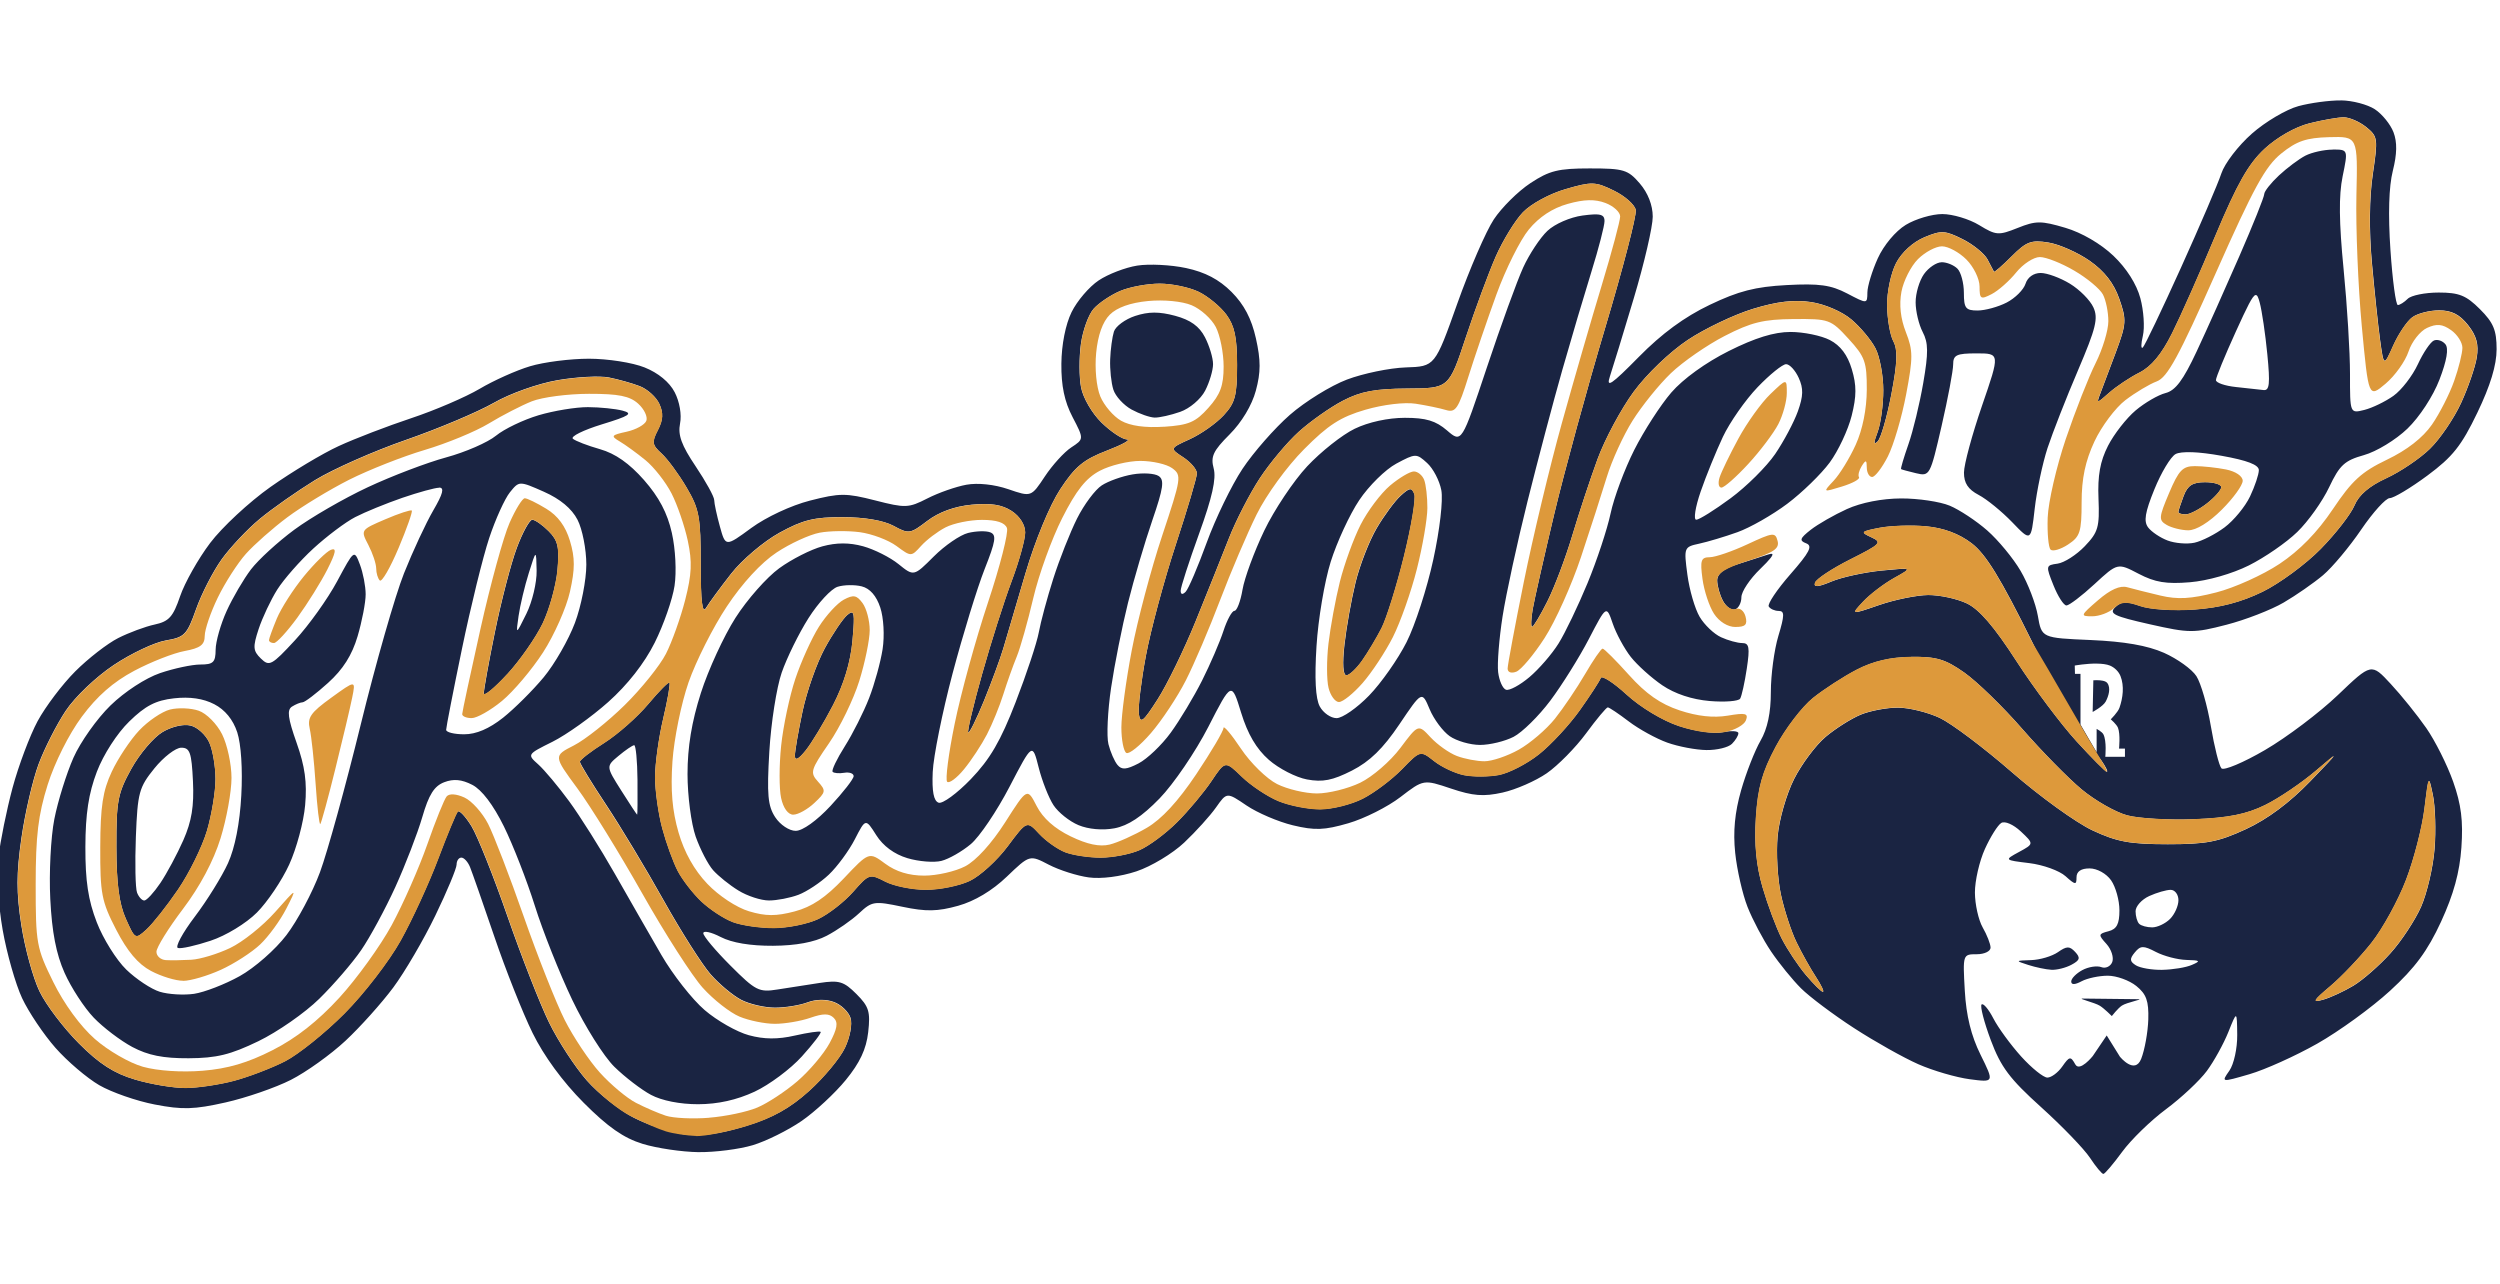 <?xml version="1.0" encoding="UTF-8" standalone="no"?>
<!-- Created with Inkscape (http://www.inkscape.org/) -->

<svg
   width="211.137"
   height="108.476"
   viewBox="0 0 55.863 28.701"
   version="1.1"
   id="svg5"
   xml:space="preserve"
   inkscape:version="1.3 (1:1.3+202307231459+0e150ed6c4)"
   sodipodi:docname="vectis.svg"
   xmlns:inkscape="http://www.inkscape.org/namespaces/inkscape"
   xmlns:sodipodi="http://sodipodi.sourceforge.net/DTD/sodipodi-0.dtd"
   xmlns="http://www.w3.org/2000/svg"
   xmlns:svg="http://www.w3.org/2000/svg"><sodipodi:namedview
     id="namedview7"
     pagecolor="#ffffff"
     bordercolor="#666666"
     borderopacity="1.0"
     inkscape:showpageshadow="2"
     inkscape:pageopacity="0.0"
     inkscape:pagecheckerboard="0"
     inkscape:deskcolor="#d1d1d1"
     inkscape:document-units="px"
     showgrid="false"
     inkscape:zoom="5.12"
     inkscape:cx="127.73438"
     inkscape:cy="64.160157"
     inkscape:window-width="2560"
     inkscape:window-height="1440"
     inkscape:window-x="0"
     inkscape:window-y="0"
     inkscape:window-maximized="1"
     inkscape:current-layer="layer1" /><defs
     id="defs2"><clipPath
       clipPathUnits="userSpaceOnUse"
       id="clipPath1053"><rect
         style="fill:#ff7cff;fill-opacity:0.493;stroke-width:0.265"
         id="rect1055"
         width="163.165"
         height="142.102"
         x="49.005"
         y="40.713" /></clipPath><clipPath
       clipPathUnits="userSpaceOnUse"
       id="clipPath7482"><g
         id="g7486"
         style="stroke-width:1.718"
         transform="matrix(0.582,0,0,-0.582,-86.444,106.75)"><path
           d="M 2.925,236.024 H 258.249 V 134.035 H 2.925 Z"
           id="path7484"
           style="stroke-width:1.718" /></g></clipPath><clipPath
       clipPathUnits="userSpaceOnUse"
       id="clipPath7488"><g
         id="g7492"
         style="stroke-width:1.718"
         transform="matrix(0.582,0,0,-0.582,-86.693,109.257)"><path
           d="M 2.925,236.024 H 258.249 V 134.035 H 2.925 Z"
           id="path7490"
           style="stroke-width:1.718" /></g></clipPath><clipPath
       clipPathUnits="userSpaceOnUse"
       id="clipPath7514"><g
         id="g7518"
         style="stroke-width:1.718"
         transform="matrix(0.582,0,0,-0.582,-87.679,106.785)"><path
           d="M 2.902,236.024 H 258.25 V 134.035 H 2.902 Z"
           id="path7516"
           style="stroke-width:1.718" /></g></clipPath><clipPath
       clipPathUnits="userSpaceOnUse"
       id="clipPath7520"><g
         id="g7524"
         style="stroke-width:1.718"
         transform="matrix(0.582,0,0,-0.582,-78.468,101.349)"><path
           d="M 2.902,236.024 H 258.25 V 134.035 H 2.902 Z"
           id="path7522"
           style="stroke-width:1.718" /></g></clipPath><clipPath
       clipPathUnits="userSpaceOnUse"
       id="clipPath7526"><g
         id="g7530"
         style="stroke-width:1.718"
         transform="matrix(0.582,0,0,-0.582,-58.589,83.811)"><path
           d="M 2.902,236.024 H 258.25 V 134.035 H 2.902 Z"
           id="path7528"
           style="stroke-width:1.718" /></g></clipPath><clipPath
       clipPathUnits="userSpaceOnUse"
       id="clipPath7532"><g
         id="g7536"
         style="stroke-width:1.718"
         transform="matrix(0.582,0,0,-0.582,-63.676,80.567)"><path
           d="M 2.902,236.024 H 258.25 V 134.035 H 2.902 Z"
           id="path7534"
           style="stroke-width:1.718" /></g></clipPath><clipPath
       clipPathUnits="userSpaceOnUse"
       id="clipPath7538"><g
         id="g7542"
         style="stroke-width:1.718"
         transform="matrix(0.582,0,0,-0.582,-69.511,101.612)"><path
           d="M 2.902,236.024 H 258.25 V 134.035 H 2.902 Z"
           id="path7540"
           style="stroke-width:1.718" /></g></clipPath><clipPath
       clipPathUnits="userSpaceOnUse"
       id="clipPath7544"><g
         id="g7548"
         style="stroke-width:1.718"
         transform="matrix(0.582,0,0,-0.582,-67.821,101.495)"><path
           d="M 2.902,236.024 H 258.25 V 134.035 H 2.902 Z"
           id="path7546"
           style="stroke-width:1.718" /></g></clipPath><clipPath
       clipPathUnits="userSpaceOnUse"
       id="clipPath7550"><g
         id="g7554"
         style="stroke-width:1.718"
         transform="matrix(0.582,0,0,-0.582,-86.17,105.585)"><path
           d="M 2.902,236.024 H 258.25 V 134.035 H 2.902 Z"
           id="path7552"
           style="stroke-width:1.718" /></g></clipPath><clipPath
       clipPathUnits="userSpaceOnUse"
       id="clipPath7556"><g
         id="g7560"
         style="stroke-width:1.718"
         transform="matrix(0.582,0,0,-0.582,-78.128,101.612)"><path
           d="M 2.902,236.024 H 258.25 V 134.035 H 2.902 Z"
           id="path7558"
           style="stroke-width:1.718" /></g></clipPath><clipPath
       clipPathUnits="userSpaceOnUse"
       id="clipPath7570"><g
         id="g7574"
         style="stroke-width:1.718"
         transform="matrix(0.582,0,0,-0.582,-63.452,80.519)"><path
           d="M 2.925,236.024 H 258.249 V 134.035 H 2.925 Z"
           id="path7572"
           style="stroke-width:1.718" /></g></clipPath><clipPath
       clipPathUnits="userSpaceOnUse"
       id="clipPath7576"><g
         id="g7580"
         style="stroke-width:1.718"
         transform="matrix(0.582,0,0,-0.582,-65.741,79.758)"><path
           d="M 2.925,236.024 H 258.249 V 134.035 H 2.925 Z"
           id="path7578"
           style="stroke-width:1.718" /></g></clipPath><clipPath
       clipPathUnits="userSpaceOnUse"
       id="clipPath7590"><g
         id="g7594"
         style="stroke-width:1.718"
         transform="matrix(0.582,0,0,-0.582,-86.764,105.545)"><path
           d="M 2.902,236.024 H 258.25 V 134.035 H 2.902 Z"
           id="path7592"
           style="stroke-width:1.718" /></g></clipPath><clipPath
       clipPathUnits="userSpaceOnUse"
       id="clipPath7596"><g
         id="g7600"
         style="stroke-width:1.718"
         transform="matrix(0.582,0,0,-0.582,-78.47,100.926)"><path
           d="M 2.902,236.024 H 258.25 V 134.035 H 2.902 Z"
           id="path7598"
           style="stroke-width:1.718" /></g></clipPath><clipPath
       clipPathUnits="userSpaceOnUse"
       id="clipPath7610"><g
         id="g7614"
         style="stroke-width:1.718"
         transform="matrix(0.582,0,0,-0.582,-4.757,115.88)"><path
           d="M 2.925,236.024 H 258.249 V 134.035 H 2.925 Z"
           id="path7612"
           style="stroke-width:1.718" /></g></clipPath><clipPath
       clipPathUnits="userSpaceOnUse"
       id="clipPath7616"><g
         id="g7620"
         style="stroke-width:1.718"
         transform="matrix(0.582,0,0,-0.582,-80.446,102.389)"><path
           d="M 2.925,236.024 H 258.249 V 134.035 H 2.925 Z"
           id="path7618"
           style="stroke-width:1.718" /></g></clipPath><clipPath
       clipPathUnits="userSpaceOnUse"
       id="clipPath7646"><g
         id="g7650"
         style="stroke-width:1.718"
         transform="matrix(0.582,0,0,-0.582,-63.877,80.552)"><path
           d="M 2.902,236.024 H 258.25 V 134.035 H 2.902 Z"
           id="path7648"
           style="stroke-width:1.718" /></g></clipPath><clipPath
       clipPathUnits="userSpaceOnUse"
       id="clipPath7652"><g
         id="g7656"
         style="stroke-width:1.718"
         transform="matrix(0.582,0,0,-0.582,-62.382,82.338)"><path
           d="M 2.902,236.024 H 258.25 V 134.035 H 2.902 Z"
           id="path7654"
           style="stroke-width:1.718" /></g></clipPath><clipPath
       clipPathUnits="userSpaceOnUse"
       id="clipPath7658"><g
         id="g7662"
         style="stroke-width:1.718"
         transform="matrix(0.582,0,0,-0.582,-140.309,106.543)"><path
           d="M 2.902,236.024 H 258.25 V 134.035 H 2.902 Z"
           id="path7660"
           style="stroke-width:1.718" /></g></clipPath><clipPath
       clipPathUnits="userSpaceOnUse"
       id="clipPath7664"><g
         id="g7668"
         style="stroke-width:1.718"
         transform="matrix(0.582,0,0,-0.582,-127.339,106.543)"><path
           d="M 2.902,236.024 H 258.25 V 134.035 H 2.902 Z"
           id="path7666"
           style="stroke-width:1.718" /></g></clipPath><clipPath
       clipPathUnits="userSpaceOnUse"
       id="clipPath7670"><g
         id="g7674"
         style="stroke-width:1.718"
         transform="matrix(0.582,0,0,-0.582,-122.068,106.57)"><path
           d="M 2.902,236.024 H 258.25 V 134.035 H 2.902 Z"
           id="path7672"
           style="stroke-width:1.718" /></g></clipPath><clipPath
       clipPathUnits="userSpaceOnUse"
       id="clipPath7676"><g
         id="g7680"
         style="stroke-width:1.718"
         transform="matrix(0.582,0,0,-0.582,-102.024,106.57)"><path
           d="M 2.902,236.024 H 258.25 V 134.035 H 2.902 Z"
           id="path7678"
           style="stroke-width:1.718" /></g></clipPath><clipPath
       clipPathUnits="userSpaceOnUse"
       id="clipPath7682"><g
         id="g7686"
         style="stroke-width:1.718"
         transform="matrix(0.582,0,0,-0.582,-61.72,125.083)"><path
           d="M 2.902,236.024 H 258.25 V 134.035 H 2.902 Z"
           id="path7684"
           style="stroke-width:1.718" /></g></clipPath><clipPath
       clipPathUnits="userSpaceOnUse"
       id="clipPath7688"><g
         id="g7692"
         style="stroke-width:1.718"
         transform="matrix(0.582,0,0,-0.582,-56.392,106.57)"><path
           d="M 2.902,236.024 H 258.25 V 134.035 H 2.902 Z"
           id="path7690"
           style="stroke-width:1.718" /></g></clipPath><clipPath
       clipPathUnits="userSpaceOnUse"
       id="clipPath7694"><g
         id="g7698"
         style="stroke-width:1.718"
         transform="matrix(0.582,0,0,-0.582,-39.752,124.52)"><path
           d="M 2.902,236.024 H 258.25 V 134.035 H 2.902 Z"
           id="path7696"
           style="stroke-width:1.718" /></g></clipPath><clipPath
       clipPathUnits="userSpaceOnUse"
       id="clipPath7700"><g
         id="g7704"
         style="stroke-width:1.718"
         transform="matrix(0.582,0,0,-0.582,-19.433,116.202)"><path
           d="M 2.902,236.024 H 258.25 V 134.035 H 2.902 Z"
           id="path7702"
           style="stroke-width:1.718" /></g></clipPath></defs><g
     inkscape:label="Layer 1"
     inkscape:groupmode="layer"
     id="layer1"
     transform="translate(-102.655,-199.297)"><g
       id="g13"
       transform="matrix(1.019,0,0,1.019,-4.033,-24.521)"
       style="stroke-width:0.981"><path
         id="path10"
         style="fill:#1a2442;stroke-width:0.981"
         d="m 156.034,221.847 c -0.248,-0.003 -0.668,0.053 -0.934,0.125 -0.266,0.072 -0.725,0.343 -1.021,0.604 -0.296,0.26 -0.597,0.653 -0.669,0.872 -0.072,0.22 -0.472,1.152 -0.888,2.072 -0.416,0.92 -0.791,1.705 -0.834,1.745 -0.043,0.039 -0.042,-0.076 0.001,-0.257 0.043,-0.18 0.018,-0.551 -0.055,-0.823 -0.083,-0.31 -0.304,-0.658 -0.592,-0.932 -0.276,-0.263 -0.695,-0.507 -1.054,-0.613 -0.532,-0.157 -0.644,-0.157 -1.044,0.003 -0.42,0.168 -0.473,0.165 -0.845,-0.062 -0.218,-0.133 -0.582,-0.242 -0.808,-0.242 -0.226,0 -0.587,0.107 -0.801,0.237 -0.225,0.137 -0.484,0.447 -0.614,0.734 -0.124,0.274 -0.227,0.611 -0.228,0.749 -0.003,0.252 -0.003,0.252 -0.444,0.021 -0.356,-0.186 -0.612,-0.222 -1.323,-0.184 -0.692,0.037 -1.056,0.13 -1.693,0.435 -0.552,0.264 -1.049,0.629 -1.553,1.141 -0.604,0.613 -0.721,0.692 -0.633,0.426 0.06,-0.179 0.295,-0.951 0.524,-1.715 0.229,-0.764 0.415,-1.568 0.415,-1.787 0,-0.251 -0.105,-0.52 -0.284,-0.728 -0.26,-0.302 -0.352,-0.33 -1.097,-0.33 -0.69,0 -0.886,0.048 -1.303,0.324 -0.27,0.178 -0.63,0.536 -0.801,0.794 -0.171,0.258 -0.532,1.09 -0.801,1.847 -0.49,1.378 -0.49,1.378 -1.131,1.399 -0.353,0.012 -0.932,0.132 -1.288,0.266 -0.356,0.135 -0.919,0.483 -1.252,0.774 -0.333,0.291 -0.8,0.824 -1.04,1.185 -0.239,0.36 -0.592,1.089 -0.785,1.619 -0.193,0.53 -0.4,1.014 -0.46,1.075 -0.069,0.07 -0.11,0.062 -0.11,-0.023 0,-0.074 0.182,-0.637 0.404,-1.251 0.287,-0.793 0.38,-1.206 0.32,-1.429 -0.07,-0.262 -0.013,-0.385 0.349,-0.747 0.264,-0.264 0.489,-0.638 0.575,-0.958 0.11,-0.406 0.11,-0.665 0.002,-1.148 -0.097,-0.434 -0.26,-0.743 -0.534,-1.018 -0.274,-0.274 -0.578,-0.434 -0.997,-0.524 -0.331,-0.071 -0.814,-0.095 -1.072,-0.054 -0.258,0.041 -0.639,0.187 -0.845,0.325 -0.207,0.138 -0.474,0.45 -0.594,0.695 -0.133,0.271 -0.22,0.713 -0.224,1.132 -0.005,0.483 0.068,0.83 0.245,1.169 0.252,0.483 0.251,0.483 -0.028,0.666 -0.154,0.101 -0.414,0.387 -0.579,0.636 -0.3,0.453 -0.3,0.453 -0.802,0.28 -0.304,-0.104 -0.666,-0.143 -0.917,-0.098 -0.228,0.041 -0.614,0.176 -0.856,0.3 -0.415,0.212 -0.481,0.215 -1.147,0.044 -0.638,-0.163 -0.776,-0.163 -1.428,0.004 -0.414,0.106 -0.962,0.362 -1.287,0.6 -0.565,0.415 -0.566,0.415 -0.689,-0.031 -0.068,-0.245 -0.124,-0.507 -0.125,-0.581 -3.6e-4,-0.074 -0.184,-0.407 -0.408,-0.741 -0.31,-0.461 -0.391,-0.685 -0.341,-0.937 0.039,-0.194 -0.01,-0.478 -0.117,-0.685 -0.115,-0.223 -0.361,-0.425 -0.661,-0.545 -0.264,-0.106 -0.809,-0.191 -1.221,-0.191 -0.409,0 -0.989,0.074 -1.29,0.165 -0.301,0.09 -0.799,0.313 -1.107,0.496 -0.308,0.182 -0.983,0.472 -1.501,0.644 -0.517,0.172 -1.232,0.446 -1.587,0.61 -0.356,0.163 -1.029,0.567 -1.497,0.897 -0.467,0.33 -1.063,0.884 -1.324,1.23 -0.261,0.346 -0.557,0.871 -0.658,1.167 -0.154,0.452 -0.244,0.552 -0.557,0.62 -0.206,0.044 -0.566,0.178 -0.801,0.297 -0.235,0.119 -0.658,0.447 -0.941,0.73 -0.283,0.283 -0.654,0.774 -0.826,1.092 -0.171,0.318 -0.418,0.976 -0.549,1.461 -0.13,0.485 -0.27,1.173 -0.31,1.529 -0.042,0.376 -0.003,1.042 0.093,1.588 0.091,0.517 0.283,1.19 0.426,1.496 0.143,0.305 0.473,0.796 0.732,1.09 0.259,0.294 0.691,0.662 0.959,0.818 0.269,0.156 0.817,0.347 1.217,0.424 0.609,0.118 0.864,0.11 1.553,-0.045 0.454,-0.102 1.098,-0.325 1.433,-0.495 0.335,-0.17 0.873,-0.555 1.197,-0.857 0.324,-0.302 0.795,-0.828 1.048,-1.168 0.253,-0.341 0.669,-1.052 0.924,-1.581 0.256,-0.529 0.465,-1.031 0.465,-1.115 0,-0.084 0.047,-0.153 0.105,-0.153 0.058,0 0.143,0.093 0.189,0.206 0.046,0.113 0.286,0.799 0.533,1.524 0.246,0.725 0.624,1.678 0.84,2.117 0.246,0.502 0.661,1.068 1.118,1.527 0.532,0.534 0.879,0.776 1.294,0.903 0.312,0.096 0.863,0.177 1.224,0.182 v -5.2e-4 c 0.362,0.005 0.898,-0.064 1.191,-0.152 0.293,-0.088 0.774,-0.327 1.07,-0.53 0.295,-0.203 0.732,-0.608 0.97,-0.899 0.309,-0.377 0.45,-0.678 0.492,-1.049 0.051,-0.45 0.016,-0.563 -0.258,-0.837 -0.277,-0.277 -0.379,-0.308 -0.808,-0.243 -0.27,0.041 -0.687,0.106 -0.926,0.144 -0.403,0.065 -0.478,0.027 -1.029,-0.525 -0.327,-0.327 -0.595,-0.646 -0.595,-0.709 0,-0.063 0.172,-0.026 0.382,0.083 0.246,0.127 0.654,0.195 1.147,0.192 0.502,-0.003 0.906,-0.078 1.176,-0.219 0.226,-0.118 0.546,-0.34 0.711,-0.494 0.284,-0.265 0.332,-0.272 0.952,-0.142 0.52,0.109 0.768,0.104 1.22,-0.022 0.362,-0.101 0.748,-0.332 1.068,-0.639 0.501,-0.48 0.501,-0.48 0.92,-0.262 0.231,0.12 0.625,0.245 0.877,0.279 0.273,0.037 0.695,-0.017 1.045,-0.133 0.323,-0.107 0.794,-0.391 1.048,-0.631 0.254,-0.24 0.568,-0.587 0.698,-0.772 0.236,-0.335 0.236,-0.335 0.669,-0.041 0.238,0.161 0.695,0.357 1.015,0.434 0.483,0.116 0.691,0.108 1.217,-0.045 0.349,-0.101 0.863,-0.359 1.142,-0.574 0.507,-0.389 0.507,-0.389 1.111,-0.186 0.481,0.162 0.711,0.18 1.129,0.087 0.289,-0.064 0.724,-0.254 0.969,-0.423 0.244,-0.169 0.633,-0.563 0.863,-0.876 0.23,-0.313 0.444,-0.569 0.475,-0.569 0.031,0 0.238,0.139 0.46,0.308 0.222,0.169 0.602,0.378 0.845,0.465 0.243,0.087 0.629,0.16 0.859,0.163 0.23,0.003 0.481,-0.058 0.559,-0.136 0.078,-0.078 0.141,-0.182 0.141,-0.233 0,-0.05 -0.154,-0.06 -0.343,-0.022 -0.196,0.039 -0.608,-0.02 -0.961,-0.137 -0.358,-0.119 -0.84,-0.409 -1.146,-0.689 -0.29,-0.266 -0.546,-0.43 -0.568,-0.365 -0.022,0.065 -0.229,0.382 -0.458,0.705 -0.229,0.323 -0.632,0.758 -0.895,0.967 -0.263,0.209 -0.659,0.413 -0.881,0.455 -0.222,0.042 -0.564,0.043 -0.761,0.004 -0.197,-0.039 -0.494,-0.178 -0.66,-0.309 -0.301,-0.237 -0.301,-0.237 -0.702,0.176 -0.221,0.227 -0.608,0.519 -0.861,0.647 -0.253,0.129 -0.675,0.234 -0.938,0.234 -0.263,0 -0.676,-0.082 -0.916,-0.182 -0.24,-0.1 -0.601,-0.34 -0.8,-0.534 -0.363,-0.352 -0.364,-0.351 -0.662,0.095 -0.164,0.245 -0.503,0.651 -0.754,0.902 -0.251,0.251 -0.625,0.529 -0.834,0.618 -0.208,0.089 -0.589,0.161 -0.845,0.161 -0.257,0 -0.604,-0.053 -0.773,-0.117 -0.168,-0.064 -0.427,-0.247 -0.575,-0.406 -0.269,-0.29 -0.269,-0.29 -0.689,0.274 -0.231,0.31 -0.606,0.652 -0.833,0.759 -0.227,0.107 -0.658,0.195 -0.959,0.195 -0.301,0 -0.703,-0.081 -0.895,-0.18 -0.34,-0.176 -0.355,-0.171 -0.7,0.222 -0.194,0.221 -0.539,0.49 -0.766,0.598 -0.227,0.108 -0.664,0.197 -0.969,0.199 -0.306,0.002 -0.715,-0.058 -0.909,-0.132 -0.194,-0.074 -0.503,-0.277 -0.687,-0.451 -0.184,-0.174 -0.417,-0.475 -0.518,-0.669 -0.101,-0.194 -0.255,-0.618 -0.341,-0.941 -0.086,-0.323 -0.156,-0.826 -0.156,-1.117 1.9e-4,-0.291 0.08,-0.868 0.178,-1.282 0.098,-0.414 0.159,-0.769 0.138,-0.791 -0.021,-0.021 -0.231,0.191 -0.466,0.472 -0.235,0.281 -0.669,0.663 -0.963,0.85 -0.295,0.186 -0.536,0.373 -0.536,0.415 -1.2e-4,0.042 0.258,0.465 0.574,0.941 0.316,0.476 0.884,1.42 1.263,2.099 0.38,0.679 0.844,1.409 1.031,1.623 0.188,0.214 0.49,0.465 0.671,0.559 0.181,0.094 0.514,0.171 0.739,0.171 0.225,0 0.546,-0.052 0.712,-0.115 0.187,-0.071 0.409,-0.074 0.585,-0.007 0.156,0.059 0.318,0.215 0.36,0.347 0.043,0.134 -0.011,0.422 -0.122,0.655 -0.109,0.229 -0.462,0.654 -0.785,0.945 -0.432,0.389 -0.804,0.594 -1.407,0.777 -0.573,0.174 -0.976,0.227 -1.338,0.178 -0.285,-0.039 -0.776,-0.202 -1.092,-0.362 -0.316,-0.16 -0.784,-0.53 -1.041,-0.822 -0.257,-0.292 -0.629,-0.863 -0.828,-1.27 -0.198,-0.406 -0.608,-1.453 -0.911,-2.326 -0.303,-0.873 -0.657,-1.762 -0.788,-1.976 -0.131,-0.214 -0.267,-0.36 -0.302,-0.324 -0.036,0.036 -0.229,0.501 -0.43,1.035 -0.201,0.534 -0.571,1.341 -0.824,1.794 -0.252,0.453 -0.807,1.172 -1.232,1.599 -0.425,0.427 -1.012,0.898 -1.303,1.047 -0.291,0.149 -0.794,0.341 -1.117,0.428 -0.323,0.086 -0.803,0.158 -1.067,0.159 -0.263,7.7e-4 -0.761,-0.083 -1.105,-0.185 -0.464,-0.138 -0.784,-0.344 -1.232,-0.794 -0.333,-0.334 -0.722,-0.847 -0.862,-1.139 -0.141,-0.292 -0.32,-0.944 -0.398,-1.448 -0.112,-0.722 -0.111,-1.131 0.002,-1.917 0.079,-0.549 0.249,-1.279 0.377,-1.621 0.128,-0.342 0.394,-0.866 0.592,-1.164 0.203,-0.306 0.662,-0.744 1.054,-1.006 0.382,-0.255 0.896,-0.498 1.142,-0.54 0.413,-0.07 0.465,-0.123 0.665,-0.687 0.119,-0.336 0.371,-0.827 0.56,-1.091 0.189,-0.264 0.566,-0.663 0.838,-0.889 0.272,-0.225 0.817,-0.607 1.21,-0.849 0.393,-0.241 1.293,-0.639 1.999,-0.884 0.706,-0.245 1.57,-0.61 1.92,-0.81 0.359,-0.206 0.967,-0.422 1.397,-0.497 0.419,-0.073 0.927,-0.1 1.129,-0.06 0.202,0.04 0.506,0.125 0.675,0.19 0.169,0.065 0.363,0.24 0.431,0.39 0.091,0.2 0.083,0.35 -0.032,0.572 -0.138,0.267 -0.129,0.325 0.08,0.515 0.13,0.118 0.376,0.452 0.547,0.743 0.28,0.475 0.312,0.647 0.312,1.685 0,0.824 0.034,1.098 0.117,0.957 0.065,-0.109 0.313,-0.446 0.55,-0.749 0.239,-0.305 0.713,-0.707 1.058,-0.897 0.514,-0.283 0.763,-0.345 1.391,-0.343 0.477,10e-4 0.895,0.073 1.113,0.191 0.334,0.182 0.364,0.178 0.74,-0.109 0.254,-0.193 0.596,-0.319 0.973,-0.355 0.417,-0.04 0.665,-6.1e-4 0.877,0.138 0.178,0.116 0.296,0.304 0.296,0.471 0,0.153 -0.134,0.634 -0.298,1.07 -0.164,0.436 -0.455,1.351 -0.646,2.033 -0.192,0.682 -0.329,1.26 -0.305,1.284 0.024,0.024 0.179,-0.289 0.346,-0.696 0.166,-0.407 0.357,-0.925 0.424,-1.151 0.067,-0.226 0.286,-0.967 0.486,-1.646 0.21,-0.713 0.532,-1.491 0.762,-1.842 0.325,-0.496 0.512,-0.651 1.021,-0.846 0.343,-0.132 0.541,-0.243 0.44,-0.246 -0.101,-0.003 -0.351,-0.17 -0.556,-0.369 -0.209,-0.205 -0.405,-0.542 -0.449,-0.773 -0.043,-0.225 -0.044,-0.654 -0.003,-0.951 0.041,-0.298 0.167,-0.645 0.28,-0.772 0.113,-0.127 0.375,-0.303 0.583,-0.391 0.208,-0.088 0.597,-0.16 0.865,-0.16 0.267,0 0.652,0.081 0.856,0.18 0.204,0.099 0.476,0.324 0.606,0.5 0.18,0.244 0.235,0.504 0.235,1.104 0,0.673 -0.042,0.83 -0.294,1.103 -0.162,0.175 -0.494,0.41 -0.739,0.522 -0.446,0.203 -0.446,0.203 -0.147,0.399 0.164,0.108 0.299,0.266 0.299,0.352 0,0.086 -0.209,0.79 -0.464,1.566 -0.255,0.776 -0.549,1.87 -0.654,2.432 -0.105,0.562 -0.175,1.139 -0.155,1.282 0.032,0.22 0.094,0.171 0.413,-0.327 0.207,-0.323 0.58,-1.089 0.83,-1.704 0.25,-0.614 0.578,-1.435 0.731,-1.823 0.152,-0.388 0.457,-0.98 0.676,-1.315 0.219,-0.335 0.605,-0.796 0.858,-1.024 0.253,-0.228 0.686,-0.534 0.964,-0.679 0.393,-0.205 0.707,-0.264 1.416,-0.268 0.911,-0.005 0.911,-0.005 1.282,-1.123 0.204,-0.615 0.498,-1.41 0.654,-1.766 0.156,-0.356 0.424,-0.794 0.597,-0.975 0.177,-0.185 0.585,-0.407 0.936,-0.509 0.579,-0.168 0.653,-0.166 1.062,0.034 0.242,0.118 0.457,0.309 0.478,0.425 0.021,0.116 -0.281,1.28 -0.672,2.587 -0.391,1.307 -0.893,3.145 -1.117,4.082 -0.223,0.938 -0.435,1.877 -0.472,2.087 -0.036,0.21 -0.042,0.382 -0.012,0.382 0.03,0 0.181,-0.251 0.335,-0.559 0.155,-0.307 0.4,-0.956 0.545,-1.441 0.145,-0.485 0.394,-1.24 0.555,-1.678 0.161,-0.438 0.518,-1.103 0.793,-1.477 0.285,-0.388 0.796,-0.876 1.185,-1.135 0.376,-0.25 1.021,-0.557 1.431,-0.682 0.53,-0.162 0.9,-0.205 1.272,-0.149 0.3,0.045 0.679,0.208 0.883,0.38 0.197,0.166 0.435,0.45 0.53,0.634 0.095,0.183 0.172,0.597 0.172,0.919 0,0.322 -0.056,0.735 -0.125,0.917 -0.09,0.236 -0.089,0.295 0.001,0.206 0.07,-0.069 0.205,-0.535 0.301,-1.037 0.132,-0.688 0.142,-0.973 0.043,-1.158 -0.072,-0.135 -0.133,-0.488 -0.137,-0.785 -0.004,-0.297 0.085,-0.717 0.198,-0.932 0.123,-0.235 0.37,-0.46 0.618,-0.564 0.374,-0.156 0.453,-0.152 0.837,0.039 0.233,0.116 0.481,0.317 0.55,0.446 0.069,0.129 0.133,0.251 0.141,0.27 0.008,0.019 0.183,-0.133 0.388,-0.338 0.324,-0.324 0.429,-0.364 0.807,-0.302 0.239,0.039 0.646,0.22 0.906,0.402 0.323,0.227 0.527,0.489 0.647,0.831 0.163,0.466 0.157,0.548 -0.075,1.172 -0.137,0.369 -0.291,0.777 -0.341,0.906 -0.087,0.226 -0.08,0.226 0.192,-0.015 0.156,-0.138 0.455,-0.338 0.666,-0.444 0.263,-0.133 0.487,-0.403 0.718,-0.867 0.185,-0.37 0.613,-1.334 0.951,-2.143 0.473,-1.13 0.722,-1.569 1.075,-1.897 0.272,-0.252 0.673,-0.481 0.983,-0.559 0.288,-0.072 0.626,-0.132 0.752,-0.132 0.126,0 0.349,0.097 0.495,0.215 0.253,0.205 0.26,0.253 0.144,1.031 -0.076,0.512 -0.084,1.232 -0.021,1.931 0.055,0.613 0.136,1.379 0.18,1.703 0.081,0.588 0.081,0.588 0.289,0.123 0.115,-0.256 0.302,-0.534 0.417,-0.618 0.114,-0.084 0.379,-0.152 0.588,-0.152 0.275,0 0.451,0.09 0.635,0.323 0.188,0.238 0.238,0.425 0.192,0.71 -0.035,0.213 -0.19,0.663 -0.345,1 -0.155,0.337 -0.462,0.788 -0.683,1.003 -0.22,0.214 -0.651,0.505 -0.957,0.645 -0.374,0.172 -0.602,0.367 -0.697,0.597 -0.078,0.188 -0.41,0.616 -0.738,0.951 -0.328,0.335 -0.903,0.758 -1.277,0.941 -0.47,0.229 -0.932,0.35 -1.489,0.39 -0.464,0.033 -0.973,2.2e-4 -1.195,-0.077 -0.31,-0.108 -0.419,-0.102 -0.55,0.029 -0.14,0.14 -0.031,0.194 0.758,0.372 0.869,0.196 0.967,0.196 1.682,0.011 0.418,-0.108 0.982,-0.327 1.254,-0.486 0.272,-0.159 0.661,-0.429 0.864,-0.6 0.203,-0.171 0.58,-0.622 0.838,-1.001 0.258,-0.379 0.539,-0.69 0.626,-0.69 0.086,0 0.459,-0.223 0.827,-0.496 0.551,-0.408 0.745,-0.652 1.093,-1.376 0.287,-0.596 0.423,-1.046 0.423,-1.393 0,-0.417 -0.068,-0.581 -0.365,-0.878 -0.302,-0.302 -0.458,-0.365 -0.906,-0.365 -0.297,0 -0.602,0.062 -0.678,0.137 -0.075,0.075 -0.173,0.137 -0.217,0.137 -0.044,0 -0.117,-0.543 -0.162,-1.206 -0.053,-0.783 -0.035,-1.392 0.052,-1.737 0.093,-0.37 0.098,-0.628 0.015,-0.846 -0.066,-0.173 -0.25,-0.4 -0.409,-0.504 -0.159,-0.104 -0.492,-0.192 -0.74,-0.195 z m -0.184,1.079 c -0.187,0 -0.456,0.06 -0.597,0.132 -0.141,0.073 -0.402,0.268 -0.58,0.434 -0.178,0.166 -0.323,0.35 -0.323,0.41 0,0.06 -0.245,0.672 -0.545,1.36 -0.3,0.688 -0.721,1.629 -0.937,2.09 -0.294,0.629 -0.465,0.857 -0.682,0.912 -0.159,0.04 -0.454,0.211 -0.656,0.381 -0.202,0.17 -0.474,0.519 -0.605,0.775 -0.174,0.341 -0.23,0.653 -0.209,1.163 0.025,0.623 -0.007,0.733 -0.302,1.041 -0.182,0.19 -0.45,0.361 -0.596,0.381 -0.259,0.035 -0.261,0.047 -0.089,0.476 0.097,0.243 0.225,0.441 0.284,0.441 0.059,0 0.336,-0.21 0.615,-0.468 0.507,-0.468 0.508,-0.468 0.968,-0.227 0.359,0.188 0.607,0.229 1.124,0.186 0.388,-0.032 0.926,-0.186 1.293,-0.369 0.346,-0.173 0.824,-0.502 1.061,-0.733 0.238,-0.23 0.553,-0.672 0.7,-0.983 0.23,-0.485 0.338,-0.584 0.762,-0.703 0.275,-0.077 0.699,-0.335 0.954,-0.58 0.264,-0.254 0.563,-0.711 0.703,-1.076 0.161,-0.419 0.205,-0.682 0.131,-0.774 -0.062,-0.077 -0.175,-0.115 -0.251,-0.084 -0.076,0.031 -0.235,0.265 -0.353,0.52 -0.118,0.255 -0.359,0.568 -0.536,0.694 -0.177,0.126 -0.464,0.265 -0.638,0.309 -0.316,0.079 -0.316,0.079 -0.315,-0.787 5.4e-4,-0.476 -0.063,-1.513 -0.141,-2.305 -0.1,-1.02 -0.107,-1.612 -0.021,-2.029 0.121,-0.588 0.121,-0.589 -0.22,-0.589 z m -16.209,1.421 c -0.063,0.003 -0.142,0.011 -0.239,0.024 -0.269,0.036 -0.609,0.184 -0.77,0.336 -0.159,0.149 -0.398,0.511 -0.532,0.804 -0.134,0.293 -0.492,1.279 -0.796,2.191 -0.553,1.659 -0.553,1.659 -0.874,1.382 -0.248,-0.213 -0.461,-0.277 -0.925,-0.277 -0.367,0 -0.798,0.094 -1.1,0.24 -0.273,0.132 -0.741,0.503 -1.041,0.823 -0.3,0.321 -0.724,0.957 -0.943,1.413 -0.219,0.457 -0.433,1.039 -0.476,1.294 -0.043,0.255 -0.123,0.463 -0.177,0.463 -0.054,0 -0.162,0.199 -0.241,0.441 -0.079,0.243 -0.29,0.732 -0.469,1.088 -0.179,0.356 -0.488,0.87 -0.687,1.143 -0.199,0.273 -0.516,0.575 -0.705,0.673 -0.269,0.139 -0.369,0.146 -0.463,0.033 -0.066,-0.08 -0.155,-0.284 -0.198,-0.455 -0.043,-0.171 -0.017,-0.727 0.058,-1.235 0.075,-0.508 0.242,-1.347 0.371,-1.864 0.129,-0.517 0.369,-1.331 0.533,-1.808 0.244,-0.711 0.269,-0.887 0.139,-0.973 -0.088,-0.058 -0.345,-0.074 -0.571,-0.035 -0.226,0.038 -0.53,0.146 -0.675,0.24 -0.145,0.093 -0.389,0.42 -0.543,0.727 -0.153,0.306 -0.388,0.9 -0.522,1.321 -0.134,0.42 -0.276,0.95 -0.317,1.176 -0.041,0.226 -0.269,0.914 -0.507,1.529 -0.33,0.854 -0.563,1.252 -0.983,1.689 -0.303,0.314 -0.621,0.547 -0.707,0.517 -0.108,-0.038 -0.148,-0.245 -0.129,-0.673 0.015,-0.34 0.211,-1.314 0.436,-2.163 0.225,-0.849 0.541,-1.878 0.702,-2.286 0.244,-0.617 0.265,-0.752 0.123,-0.807 -0.094,-0.036 -0.312,-0.029 -0.486,0.014 -0.173,0.043 -0.512,0.276 -0.752,0.516 -0.437,0.437 -0.438,0.438 -0.773,0.167 -0.184,-0.149 -0.534,-0.324 -0.776,-0.391 -0.302,-0.083 -0.583,-0.083 -0.893,0.001 -0.249,0.067 -0.675,0.283 -0.947,0.481 -0.272,0.197 -0.704,0.686 -0.96,1.088 -0.256,0.401 -0.597,1.143 -0.758,1.647 -0.202,0.632 -0.293,1.185 -0.293,1.779 0,0.474 0.081,1.09 0.179,1.37 0.099,0.28 0.271,0.612 0.382,0.737 0.112,0.126 0.361,0.327 0.556,0.446 0.194,0.12 0.495,0.218 0.669,0.218 0.174,2.4e-4 0.465,-0.056 0.647,-0.125 0.182,-0.069 0.481,-0.267 0.665,-0.441 0.184,-0.174 0.441,-0.523 0.571,-0.776 0.236,-0.459 0.236,-0.46 0.47,-0.09 0.15,0.237 0.395,0.418 0.683,0.504 0.247,0.074 0.583,0.101 0.745,0.06 0.163,-0.041 0.452,-0.206 0.644,-0.367 0.192,-0.161 0.574,-0.727 0.85,-1.258 0.502,-0.965 0.502,-0.965 0.639,-0.424 0.075,0.297 0.222,0.67 0.326,0.828 0.104,0.158 0.35,0.355 0.548,0.437 0.22,0.091 0.527,0.118 0.789,0.069 0.298,-0.056 0.601,-0.256 0.988,-0.654 0.307,-0.316 0.788,-1.022 1.069,-1.569 0.51,-0.996 0.51,-0.996 0.72,-0.312 0.144,0.469 0.335,0.794 0.607,1.033 0.218,0.192 0.595,0.386 0.838,0.431 0.343,0.064 0.56,0.021 0.984,-0.194 0.392,-0.2 0.682,-0.482 1.04,-1.013 0.496,-0.736 0.496,-0.736 0.664,-0.335 0.092,0.221 0.291,0.488 0.441,0.593 0.151,0.105 0.45,0.192 0.665,0.192 0.215,0 0.546,-0.08 0.736,-0.178 0.189,-0.098 0.552,-0.455 0.806,-0.794 0.254,-0.339 0.635,-0.948 0.846,-1.354 0.384,-0.739 0.384,-0.739 0.522,-0.335 0.076,0.222 0.255,0.551 0.396,0.731 0.142,0.18 0.453,0.46 0.691,0.622 0.277,0.188 0.651,0.312 1.039,0.345 0.333,0.028 0.634,0.004 0.668,-0.052 0.034,-0.056 0.1,-0.353 0.146,-0.66 0.07,-0.464 0.052,-0.559 -0.101,-0.559 -0.101,0 -0.31,-0.057 -0.464,-0.128 -0.154,-0.07 -0.365,-0.271 -0.469,-0.447 -0.104,-0.176 -0.225,-0.592 -0.269,-0.925 -0.079,-0.596 -0.075,-0.607 0.257,-0.679 0.186,-0.04 0.564,-0.153 0.84,-0.252 0.276,-0.098 0.768,-0.379 1.093,-0.623 0.325,-0.244 0.744,-0.652 0.931,-0.905 0.187,-0.254 0.403,-0.715 0.481,-1.024 0.109,-0.433 0.11,-0.668 0.003,-1.024 -0.093,-0.312 -0.249,-0.518 -0.481,-0.638 -0.188,-0.097 -0.576,-0.177 -0.862,-0.177 -0.36,0 -0.776,0.129 -1.354,0.418 -0.506,0.253 -1.003,0.612 -1.261,0.911 -0.234,0.271 -0.6,0.838 -0.812,1.258 -0.212,0.42 -0.446,1.047 -0.519,1.393 -0.073,0.345 -0.301,1.033 -0.506,1.529 -0.205,0.495 -0.49,1.091 -0.635,1.322 -0.144,0.232 -0.433,0.565 -0.641,0.74 -0.208,0.175 -0.438,0.299 -0.511,0.275 -0.073,-0.024 -0.15,-0.198 -0.173,-0.387 -0.022,-0.189 0.022,-0.741 0.098,-1.226 0.076,-0.485 0.322,-1.62 0.547,-2.521 0.225,-0.901 0.568,-2.198 0.763,-2.881 0.195,-0.684 0.483,-1.655 0.64,-2.16 0.157,-0.505 0.285,-1.001 0.285,-1.103 0,-0.112 -0.053,-0.154 -0.243,-0.145 z m 7.635,1.049 c -0.113,0 -0.287,0.118 -0.388,0.261 -0.101,0.144 -0.183,0.422 -0.182,0.618 4e-4,0.196 0.07,0.489 0.155,0.651 0.124,0.238 0.127,0.453 0.012,1.117 -0.078,0.452 -0.224,1.058 -0.326,1.347 -0.101,0.289 -0.173,0.532 -0.16,0.542 0.013,0.01 0.161,0.05 0.329,0.09 0.299,0.071 0.309,0.053 0.559,-1.035 0.14,-0.609 0.254,-1.216 0.254,-1.35 0,-0.208 0.073,-0.243 0.514,-0.243 0.514,0 0.514,3e-5 0.119,1.147 -0.217,0.631 -0.396,1.291 -0.396,1.467 -7.6e-4,0.231 0.09,0.368 0.322,0.49 0.178,0.093 0.508,0.363 0.735,0.598 0.412,0.429 0.412,0.429 0.494,-0.295 0.045,-0.398 0.172,-0.996 0.281,-1.33 0.11,-0.334 0.41,-1.101 0.668,-1.704 0.395,-0.926 0.448,-1.142 0.338,-1.382 -0.071,-0.157 -0.303,-0.39 -0.515,-0.519 -0.212,-0.129 -0.5,-0.235 -0.641,-0.235 -0.154,-2.6e-4 -0.287,0.094 -0.332,0.236 -0.041,0.13 -0.227,0.316 -0.413,0.412 -0.186,0.096 -0.474,0.175 -0.639,0.175 -0.261,0 -0.3,-0.051 -0.3,-0.388 0,-0.213 -0.064,-0.452 -0.141,-0.529 -0.078,-0.078 -0.233,-0.142 -0.346,-0.142 z m 6.882,0.72 c 0.04,-0.01 0.064,0.054 0.094,0.167 0.048,0.179 0.123,0.687 0.166,1.13 0.064,0.649 0.048,0.801 -0.083,0.785 -0.089,-0.011 -0.36,-0.04 -0.603,-0.066 -0.243,-0.025 -0.441,-0.094 -0.441,-0.152 0,-0.058 0.197,-0.538 0.437,-1.065 0.254,-0.557 0.364,-0.783 0.43,-0.8 z m -24.15,0.384 c -0.139,4.8e-4 -0.271,0.025 -0.417,0.073 -0.219,0.072 -0.429,0.227 -0.466,0.344 -0.037,0.117 -0.074,0.392 -0.082,0.61 -0.008,0.219 0.023,0.517 0.07,0.662 0.046,0.146 0.227,0.342 0.4,0.437 0.173,0.094 0.4,0.173 0.504,0.176 0.104,0.003 0.357,-0.054 0.562,-0.126 0.209,-0.073 0.45,-0.278 0.547,-0.465 0.095,-0.184 0.173,-0.446 0.173,-0.581 0,-0.136 -0.08,-0.401 -0.177,-0.589 -0.125,-0.242 -0.317,-0.38 -0.654,-0.471 -0.174,-0.047 -0.32,-0.07 -0.459,-0.07 z m 13.858,1.131 c 0.077,0 0.201,0.135 0.276,0.3 0.106,0.233 0.102,0.397 -0.019,0.735 -0.086,0.239 -0.31,0.66 -0.498,0.936 -0.188,0.275 -0.628,0.712 -0.978,0.97 -0.35,0.258 -0.688,0.47 -0.752,0.47 -0.064,0 -0.021,-0.276 0.097,-0.618 0.117,-0.34 0.337,-0.879 0.487,-1.199 0.151,-0.32 0.493,-0.809 0.76,-1.088 0.267,-0.279 0.549,-0.506 0.626,-0.506 z m -26.276,0.942 c -0.263,-8.8e-4 -0.75,0.079 -1.082,0.178 -0.332,0.099 -0.752,0.3 -0.933,0.448 -0.181,0.148 -0.673,0.362 -1.093,0.476 -0.42,0.114 -1.195,0.409 -1.72,0.655 -0.526,0.246 -1.25,0.665 -1.61,0.931 -0.36,0.266 -0.787,0.657 -0.95,0.87 -0.162,0.213 -0.403,0.624 -0.534,0.913 -0.131,0.289 -0.24,0.671 -0.241,0.849 -0.002,0.276 -0.052,0.324 -0.335,0.324 -0.183,0 -0.58,0.085 -0.883,0.188 -0.319,0.109 -0.777,0.408 -1.087,0.709 -0.295,0.287 -0.661,0.803 -0.813,1.147 -0.152,0.344 -0.341,0.949 -0.419,1.345 -0.078,0.396 -0.118,1.185 -0.089,1.753 0.036,0.726 0.129,1.207 0.314,1.621 0.144,0.323 0.432,0.765 0.639,0.981 0.207,0.216 0.588,0.505 0.846,0.643 0.345,0.183 0.675,0.25 1.235,0.247 0.612,-0.003 0.917,-0.078 1.529,-0.374 0.42,-0.203 1.022,-0.622 1.335,-0.93 0.314,-0.308 0.728,-0.788 0.92,-1.068 0.192,-0.279 0.529,-0.902 0.749,-1.384 0.219,-0.482 0.485,-1.171 0.59,-1.531 0.144,-0.496 0.262,-0.682 0.481,-0.766 0.206,-0.079 0.384,-0.062 0.617,0.058 0.208,0.108 0.459,0.438 0.692,0.911 0.201,0.408 0.506,1.192 0.679,1.742 0.172,0.55 0.541,1.477 0.819,2.06 0.278,0.583 0.695,1.245 0.925,1.47 0.23,0.225 0.591,0.502 0.803,0.615 0.235,0.126 0.638,0.206 1.034,0.205 0.431,-7.6e-4 0.846,-0.093 1.237,-0.275 0.323,-0.151 0.791,-0.499 1.038,-0.774 0.248,-0.275 0.433,-0.517 0.411,-0.538 -0.021,-0.021 -0.277,0.016 -0.568,0.082 -0.371,0.085 -0.672,0.083 -1.006,-0.008 -0.262,-0.071 -0.699,-0.319 -0.97,-0.552 -0.272,-0.233 -0.698,-0.776 -0.948,-1.207 -0.25,-0.431 -0.71,-1.234 -1.023,-1.784 -0.313,-0.55 -0.763,-1.264 -1,-1.587 -0.237,-0.323 -0.542,-0.687 -0.677,-0.808 -0.246,-0.22 -0.246,-0.22 0.311,-0.497 0.306,-0.153 0.856,-0.545 1.222,-0.871 0.424,-0.378 0.794,-0.85 1.02,-1.302 0.195,-0.39 0.391,-0.952 0.435,-1.247 0.046,-0.306 0.021,-0.805 -0.059,-1.16 -0.098,-0.436 -0.281,-0.784 -0.611,-1.16 -0.323,-0.366 -0.628,-0.58 -0.964,-0.676 -0.271,-0.077 -0.539,-0.18 -0.595,-0.229 -0.057,-0.049 0.229,-0.19 0.634,-0.315 0.614,-0.188 0.69,-0.239 0.456,-0.301 -0.154,-0.041 -0.496,-0.076 -0.759,-0.077 z m 35.174,0.988 c 0.173,0.006 0.396,0.033 0.652,0.079 0.564,0.101 0.816,0.198 0.816,0.315 0,0.093 -0.087,0.353 -0.193,0.576 -0.106,0.224 -0.358,0.529 -0.559,0.679 -0.201,0.15 -0.498,0.301 -0.66,0.336 -0.162,0.035 -0.426,0.013 -0.588,-0.048 -0.162,-0.061 -0.354,-0.19 -0.427,-0.286 -0.102,-0.134 -0.07,-0.329 0.137,-0.838 0.148,-0.365 0.356,-0.712 0.463,-0.771 0.061,-0.034 0.185,-0.047 0.358,-0.041 z m -17.038,0.079 c 0.086,-0.002 0.15,0.051 0.267,0.158 0.133,0.12 0.273,0.389 0.312,0.597 0.041,0.217 -0.034,0.867 -0.176,1.52 -0.136,0.628 -0.4,1.444 -0.587,1.813 -0.187,0.37 -0.556,0.896 -0.821,1.169 -0.265,0.273 -0.585,0.496 -0.713,0.496 -0.127,0 -0.293,-0.116 -0.369,-0.257 -0.092,-0.171 -0.116,-0.613 -0.071,-1.323 0.036,-0.586 0.176,-1.418 0.311,-1.848 0.135,-0.43 0.416,-1.039 0.626,-1.352 0.21,-0.314 0.576,-0.675 0.814,-0.802 0.211,-0.113 0.32,-0.169 0.407,-0.171 z m 17.328,0.579 c -0.274,0 -0.383,0.07 -0.471,0.302 -0.063,0.166 -0.115,0.325 -0.115,0.353 0,0.028 0.072,0.051 0.161,0.051 0.088,0 0.3,-0.11 0.47,-0.244 0.17,-0.134 0.31,-0.293 0.31,-0.353 0,-0.06 -0.16,-0.109 -0.356,-0.109 z m -36.927,0.032 c 0.093,-0.002 0.229,0.058 0.5,0.178 0.356,0.158 0.61,0.369 0.736,0.614 0.106,0.205 0.193,0.648 0.193,0.983 0,0.335 -0.112,0.911 -0.25,1.278 -0.138,0.368 -0.446,0.905 -0.685,1.193 -0.239,0.288 -0.64,0.687 -0.891,0.887 -0.306,0.242 -0.588,0.363 -0.853,0.363 -0.217,0 -0.395,-0.044 -0.395,-0.098 0,-0.054 0.156,-0.854 0.347,-1.777 0.191,-0.923 0.46,-2.016 0.597,-2.428 0.137,-0.413 0.342,-0.864 0.454,-1.003 0.102,-0.126 0.153,-0.189 0.246,-0.191 z m -1.798,0.086 c 0.119,0 0.083,0.136 -0.129,0.5 -0.16,0.275 -0.45,0.897 -0.643,1.382 -0.193,0.485 -0.62,1.977 -0.948,3.315 -0.328,1.338 -0.73,2.795 -0.894,3.238 -0.164,0.443 -0.495,1.063 -0.735,1.378 -0.243,0.319 -0.698,0.718 -1.025,0.9 -0.323,0.18 -0.774,0.354 -1,0.388 -0.226,0.033 -0.565,0.013 -0.753,-0.045 -0.188,-0.058 -0.519,-0.278 -0.735,-0.487 -0.216,-0.21 -0.507,-0.675 -0.646,-1.035 -0.189,-0.489 -0.252,-0.905 -0.25,-1.653 0.002,-0.729 0.071,-1.176 0.252,-1.651 0.144,-0.377 0.443,-0.841 0.71,-1.101 0.354,-0.346 0.58,-0.463 0.981,-0.508 0.347,-0.039 0.642,0.004 0.883,0.129 0.236,0.122 0.412,0.337 0.504,0.616 0.084,0.257 0.121,0.811 0.089,1.384 -0.033,0.612 -0.138,1.146 -0.291,1.485 -0.132,0.291 -0.46,0.82 -0.729,1.175 -0.269,0.355 -0.435,0.664 -0.37,0.686 0.065,0.022 0.387,-0.05 0.716,-0.159 0.338,-0.112 0.778,-0.38 1.015,-0.617 0.23,-0.23 0.549,-0.704 0.709,-1.053 0.16,-0.349 0.318,-0.936 0.35,-1.304 0.044,-0.498 -0.004,-0.848 -0.188,-1.368 -0.191,-0.541 -0.214,-0.72 -0.101,-0.792 0.08,-0.051 0.186,-0.094 0.234,-0.095 0.048,-9.9e-4 0.3,-0.193 0.558,-0.426 0.327,-0.295 0.524,-0.606 0.647,-1.021 0.097,-0.328 0.177,-0.742 0.177,-0.92 0,-0.178 -0.057,-0.472 -0.126,-0.654 -0.125,-0.33 -0.125,-0.33 -0.5,0.369 -0.206,0.384 -0.622,0.966 -0.924,1.292 -0.512,0.554 -0.564,0.58 -0.748,0.4 -0.173,-0.169 -0.179,-0.251 -0.049,-0.646 0.082,-0.249 0.266,-0.639 0.408,-0.865 0.143,-0.226 0.499,-0.632 0.792,-0.901 0.293,-0.269 0.706,-0.58 0.918,-0.689 0.212,-0.11 0.676,-0.299 1.031,-0.422 0.355,-0.122 0.72,-0.222 0.809,-0.222 z m 21.288,0.037 c -0.043,0.005 -0.103,0.051 -0.202,0.141 -0.127,0.115 -0.365,0.437 -0.527,0.714 -0.163,0.277 -0.371,0.812 -0.463,1.188 -0.092,0.376 -0.201,0.988 -0.243,1.36 -0.048,0.425 -0.032,0.676 0.042,0.676 v 5.2e-4 c 0.065,0 0.221,-0.146 0.346,-0.323 0.125,-0.178 0.316,-0.498 0.425,-0.711 0.109,-0.213 0.33,-0.922 0.492,-1.576 0.162,-0.654 0.264,-1.268 0.227,-1.364 -0.029,-0.074 -0.054,-0.11 -0.097,-0.105 z m 10.77,0.201 c -0.419,0.002 -0.875,0.091 -1.188,0.233 -0.279,0.127 -0.637,0.332 -0.794,0.455 -0.238,0.187 -0.255,0.237 -0.1,0.296 0.148,0.057 0.079,0.193 -0.347,0.68 -0.293,0.335 -0.506,0.653 -0.473,0.706 0.033,0.053 0.131,0.097 0.218,0.097 0.131,0 0.13,0.093 -0.007,0.548 -0.091,0.301 -0.165,0.854 -0.165,1.228 0,0.458 -0.074,0.807 -0.226,1.069 -0.124,0.214 -0.316,0.703 -0.426,1.087 -0.138,0.484 -0.179,0.904 -0.13,1.373 0.039,0.371 0.16,0.904 0.27,1.184 0.11,0.28 0.343,0.721 0.518,0.98 0.175,0.259 0.47,0.622 0.656,0.807 0.186,0.185 0.708,0.577 1.161,0.871 0.453,0.294 1.088,0.651 1.411,0.793 0.323,0.142 0.831,0.29 1.127,0.329 0.538,0.071 0.538,0.071 0.238,-0.536 -0.207,-0.417 -0.315,-0.857 -0.346,-1.406 -0.045,-0.795 -0.044,-0.799 0.262,-0.799 0.17,0 0.305,-0.066 0.303,-0.147 -0.002,-0.081 -0.08,-0.279 -0.173,-0.441 -0.092,-0.162 -0.169,-0.506 -0.17,-0.764 -8.7e-4,-0.259 0.098,-0.689 0.219,-0.956 0.121,-0.267 0.282,-0.524 0.359,-0.571 0.078,-0.048 0.265,0.033 0.428,0.186 0.289,0.272 0.289,0.272 -0.038,0.45 -0.327,0.178 -0.327,0.178 0.224,0.245 0.303,0.037 0.66,0.166 0.794,0.286 0.216,0.195 0.242,0.198 0.242,0.025 0,-0.128 0.098,-0.195 0.287,-0.195 0.164,0 0.367,0.113 0.471,0.261 0.101,0.144 0.183,0.44 0.183,0.658 0,0.3 -0.058,0.412 -0.24,0.459 -0.225,0.059 -0.228,0.076 -0.044,0.279 0.107,0.119 0.164,0.296 0.127,0.395 -0.038,0.098 -0.146,0.149 -0.24,0.113 -0.094,-0.036 -0.282,-0.007 -0.416,0.065 -0.134,0.072 -0.244,0.184 -0.244,0.249 0,0.077 0.079,0.075 0.227,-0.004 0.125,-0.067 0.384,-0.122 0.575,-0.122 0.191,0 0.472,0.102 0.625,0.225 0.221,0.179 0.275,0.329 0.263,0.735 -0.009,0.281 -0.079,0.669 -0.156,0.863 -0.14,0.353 -0.465,-0.045 -0.465,-0.045 l -0.291,-0.468 -0.306,0.452 c 0,0 -0.286,0.357 -0.383,0.182 -0.102,-0.182 -0.127,-0.179 -0.284,0.045 -0.094,0.135 -0.242,0.245 -0.328,0.245 -0.086,0 -0.344,-0.208 -0.575,-0.463 -0.23,-0.255 -0.505,-0.631 -0.61,-0.835 -0.105,-0.204 -0.222,-0.341 -0.258,-0.305 -0.036,0.036 0.055,0.388 0.202,0.782 0.221,0.591 0.415,0.849 1.104,1.47 0.46,0.415 0.941,0.914 1.071,1.11 0.129,0.196 0.262,0.355 0.294,0.354 0.032,-0.001 0.218,-0.22 0.412,-0.485 0.194,-0.265 0.627,-0.687 0.963,-0.936 0.336,-0.25 0.738,-0.627 0.894,-0.838 0.156,-0.211 0.368,-0.595 0.472,-0.854 0.188,-0.47 0.188,-0.47 0.194,0.062 0.003,0.296 -0.073,0.646 -0.173,0.788 -0.179,0.256 -0.179,0.256 0.441,0.076 0.341,-0.099 1.011,-0.401 1.488,-0.671 0.477,-0.27 1.195,-0.791 1.595,-1.158 0.549,-0.503 0.823,-0.875 1.119,-1.516 0.275,-0.598 0.408,-1.08 0.446,-1.627 0.041,-0.585 -0.004,-0.942 -0.181,-1.444 -0.13,-0.367 -0.395,-0.896 -0.59,-1.176 -0.195,-0.28 -0.545,-0.716 -0.779,-0.967 -0.424,-0.458 -0.424,-0.458 -1.158,0.244 -0.403,0.386 -1.122,0.928 -1.597,1.205 -0.475,0.277 -0.906,0.458 -0.957,0.403 -0.051,-0.055 -0.155,-0.47 -0.232,-0.923 -0.076,-0.453 -0.219,-0.948 -0.317,-1.099 -0.098,-0.152 -0.418,-0.381 -0.71,-0.511 -0.364,-0.161 -0.87,-0.249 -1.607,-0.281 -1.076,-0.046 -1.076,-0.046 -1.16,-0.531 -0.046,-0.266 -0.216,-0.71 -0.378,-0.985 -0.161,-0.276 -0.49,-0.674 -0.73,-0.885 -0.24,-0.211 -0.611,-0.456 -0.824,-0.545 -0.213,-0.089 -0.693,-0.16 -1.067,-0.159 z m -30.015,0.468 c -0.06,0 -0.213,0.277 -0.34,0.617 -0.127,0.34 -0.342,1.168 -0.479,1.84 -0.137,0.672 -0.247,1.28 -0.244,1.352 0.003,0.072 0.233,-0.118 0.513,-0.422 0.28,-0.304 0.63,-0.807 0.779,-1.117 0.148,-0.311 0.293,-0.836 0.323,-1.168 0.044,-0.502 0.012,-0.646 -0.195,-0.853 -0.137,-0.137 -0.298,-0.249 -0.358,-0.249 z m 30.033,0.131 c 0.186,-0.006 0.38,-0.002 0.538,0.013 0.382,0.037 0.716,0.162 0.991,0.371 0.314,0.24 0.634,0.762 1.328,2.164 0.431,0.871 0.332,1.024 1.517,2.599 0.096,0.137 0.15,0.249 0.121,0.249 -0.029,0 -0.33,-0.302 -0.667,-0.671 -0.337,-0.369 -0.929,-1.159 -1.314,-1.754 -0.493,-0.763 -0.816,-1.138 -1.092,-1.269 -0.216,-0.102 -0.596,-0.184 -0.845,-0.182 -0.249,0.002 -0.733,0.101 -1.075,0.219 -0.623,0.215 -0.622,0.215 -0.352,-0.074 0.148,-0.159 0.455,-0.393 0.681,-0.519 0.412,-0.23 0.412,-0.229 -0.273,-0.163 -0.377,0.037 -0.87,0.144 -1.097,0.238 -0.304,0.127 -0.4,0.135 -0.365,0.028 0.026,-0.08 0.373,-0.309 0.772,-0.51 0.674,-0.339 0.707,-0.373 0.462,-0.486 -0.246,-0.113 -0.234,-0.127 0.184,-0.208 0.123,-0.024 0.3,-0.039 0.486,-0.045 z m -2.85,0.618 c -0.014,-0.006 -0.042,-0.001 -0.083,0.012 -0.129,0.043 -0.433,0.14 -0.676,0.216 -0.298,0.093 -0.441,0.208 -0.441,0.352 0,0.118 0.057,0.32 0.126,0.449 0.069,0.129 0.188,0.214 0.265,0.188 0.076,-0.025 0.139,-0.146 0.139,-0.268 0,-0.122 0.185,-0.4 0.412,-0.619 0.216,-0.209 0.3,-0.315 0.259,-0.332 z m -27.117,0.022 c 0.021,-0.006 0.024,0.112 0.028,0.347 0.005,0.259 -0.096,0.682 -0.224,0.941 -0.232,0.47 -0.233,0.471 -0.172,0.051 0.033,-0.231 0.134,-0.655 0.224,-0.941 0.082,-0.26 0.122,-0.391 0.144,-0.397 z m 6.888,0.663 c 0.096,-0.002 0.193,0.007 0.269,0.026 0.18,0.045 0.322,0.207 0.407,0.465 0.074,0.225 0.096,0.618 0.051,0.912 -0.044,0.284 -0.177,0.767 -0.296,1.073 -0.119,0.307 -0.359,0.783 -0.533,1.058 -0.174,0.275 -0.294,0.526 -0.267,0.558 0.027,0.031 0.142,0.041 0.255,0.022 0.113,-0.019 0.206,0.014 0.206,0.074 0,0.06 -0.229,0.354 -0.508,0.654 -0.301,0.323 -0.611,0.545 -0.762,0.545 v 5.1e-4 c -0.142,0 -0.34,-0.132 -0.45,-0.299 -0.162,-0.248 -0.185,-0.494 -0.129,-1.441 0.037,-0.628 0.159,-1.406 0.271,-1.73 0.112,-0.323 0.376,-0.861 0.588,-1.195 0.212,-0.334 0.498,-0.643 0.637,-0.687 0.069,-0.022 0.163,-0.034 0.259,-0.036 z m 0.045,0.599 c -0.022,0.001 -0.052,0.021 -0.09,0.052 -0.096,0.08 -0.319,0.409 -0.495,0.732 -0.176,0.323 -0.395,0.945 -0.488,1.384 -0.093,0.439 -0.169,0.877 -0.168,0.974 3.9e-4,0.118 0.079,0.08 0.237,-0.117 0.13,-0.162 0.4,-0.609 0.599,-0.993 0.237,-0.459 0.384,-0.944 0.426,-1.411 0.042,-0.466 0.045,-0.624 -0.021,-0.62 z m 23.236,0.973 c 0.557,-0.006 0.748,0.051 1.167,0.346 0.276,0.194 0.848,0.749 1.271,1.235 0.423,0.485 1.008,1.082 1.302,1.326 0.294,0.244 0.743,0.5 0.998,0.569 0.255,0.069 0.917,0.107 1.47,0.085 0.75,-0.03 1.145,-0.109 1.554,-0.31 0.302,-0.148 0.804,-0.488 1.117,-0.756 0.536,-0.458 0.529,-0.444 -0.125,0.233 -0.456,0.472 -0.94,0.832 -1.411,1.05 -0.609,0.282 -0.868,0.331 -1.717,0.331 -0.829,-5.2e-4 -1.111,-0.052 -1.651,-0.305 -0.358,-0.168 -1.152,-0.741 -1.764,-1.274 -0.612,-0.533 -1.324,-1.069 -1.583,-1.191 -0.259,-0.122 -0.671,-0.224 -0.915,-0.225 -0.245,-10e-4 -0.615,0.069 -0.823,0.156 -0.208,0.087 -0.553,0.306 -0.766,0.486 -0.213,0.18 -0.524,0.595 -0.689,0.922 -0.168,0.332 -0.328,0.887 -0.362,1.257 -0.033,0.364 -7.4e-4,0.939 0.072,1.277 0.073,0.338 0.227,0.812 0.344,1.051 0.116,0.239 0.308,0.581 0.425,0.759 0.117,0.178 0.185,0.323 0.151,0.323 -0.034,0 -0.201,-0.166 -0.372,-0.368 -0.171,-0.203 -0.409,-0.561 -0.529,-0.797 -0.12,-0.236 -0.309,-0.741 -0.42,-1.122 -0.14,-0.481 -0.185,-0.949 -0.147,-1.532 0.042,-0.654 0.138,-0.997 0.436,-1.556 0.21,-0.394 0.577,-0.874 0.815,-1.066 0.238,-0.191 0.67,-0.471 0.96,-0.621 0.361,-0.187 0.737,-0.276 1.193,-0.281 z m 4.075,0.148 c 0.107,0.001 0.211,0.013 0.285,0.043 0.101,0.042 0.192,0.13 0.232,0.232 0.085,0.216 0.053,0.477 -0.024,0.695 -0.035,0.099 -0.19,0.251 -0.19,0.251 0,0 0.128,0.11 0.158,0.186 0.056,0.142 0.023,0.457 0.023,0.457 h 0.13 v 0.18 h -0.431 c 0,0 0.035,-0.349 -0.043,-0.495 -0.03,-0.056 -0.147,-0.118 -0.147,-0.118 v 0.512 c -0.086,-0.143 -0.231,-0.394 -0.354,-0.607 v -1.111 h -0.121 l -0.005,-0.182 5.2e-4,-5.2e-4 c 0,0 0.253,-0.046 0.488,-0.043 z m 0.002,0.363 c -0.046,-2.5e-4 -0.081,0.003 -0.081,0.003 l -0.015,0.694 c 0,0 0.228,-0.121 0.286,-0.228 0.064,-0.12 0.117,-0.298 0.035,-0.406 -0.039,-0.052 -0.149,-0.062 -0.225,-0.062 z m -41.935,0.985 c -0.148,0.006 -0.333,0.062 -0.486,0.153 -0.194,0.115 -0.502,0.477 -0.684,0.805 -0.298,0.538 -0.33,0.706 -0.328,1.714 0.002,0.804 0.059,1.246 0.207,1.576 0.204,0.456 0.206,0.457 0.453,0.235 0.137,-0.123 0.448,-0.517 0.693,-0.876 0.245,-0.359 0.529,-0.938 0.633,-1.286 0.103,-0.348 0.188,-0.859 0.188,-1.135 0,-0.276 -0.062,-0.638 -0.138,-0.805 -0.076,-0.166 -0.257,-0.333 -0.404,-0.369 -0.039,-0.01 -0.084,-0.013 -0.133,-0.011 z m 9.856,0.441 c 0.036,-0.002 0.069,0.34 0.073,0.76 0.004,0.42 5.4e-4,0.764 -0.007,0.764 h -5.2e-4 c -0.008,-1.2e-4 -0.165,-0.239 -0.349,-0.53 -0.335,-0.53 -0.335,-0.53 -0.059,-0.76 0.152,-0.127 0.306,-0.232 0.343,-0.234 z m -9.932,0.055 c 0.19,0 0.227,0.105 0.257,0.735 0.026,0.548 -0.028,0.877 -0.211,1.293 -0.136,0.307 -0.363,0.731 -0.505,0.941 -0.142,0.21 -0.3,0.381 -0.351,0.382 -0.051,4.4e-4 -0.122,-0.077 -0.159,-0.173 -0.037,-0.096 -0.048,-0.647 -0.026,-1.224 0.038,-0.97 0.069,-1.084 0.407,-1.502 0.201,-0.248 0.466,-0.452 0.588,-0.452 z m 49.301,0.739 c 0.019,0.027 0.041,0.132 0.076,0.301 0.052,0.249 0.069,0.781 0.036,1.183 -0.032,0.402 -0.166,0.972 -0.296,1.267 -0.131,0.295 -0.433,0.754 -0.673,1.02 -0.24,0.266 -0.603,0.584 -0.807,0.707 -0.204,0.123 -0.503,0.262 -0.665,0.308 -0.251,0.071 -0.227,0.027 0.159,-0.299 0.249,-0.21 0.653,-0.636 0.899,-0.947 0.246,-0.311 0.588,-0.933 0.759,-1.382 0.172,-0.449 0.353,-1.152 0.403,-1.563 0.057,-0.465 0.078,-0.64 0.11,-0.596 z m -5.676,2.378 c 0.094,0 0.171,0.102 0.171,0.227 0,0.125 -0.083,0.31 -0.184,0.411 -0.102,0.102 -0.278,0.185 -0.392,0.185 -0.114,0 -0.243,-0.035 -0.286,-0.079 -0.043,-0.043 -0.078,-0.167 -0.078,-0.275 0,-0.108 0.134,-0.258 0.299,-0.333 0.165,-0.075 0.377,-0.136 0.471,-0.136 z m -0.61,1.256 c 0.066,-0.001 0.149,0.034 0.287,0.106 0.175,0.091 0.476,0.17 0.67,0.175 0.304,0.008 0.32,0.023 0.117,0.11 -0.129,0.056 -0.42,0.103 -0.646,0.107 v 5.2e-4 c -0.226,0.004 -0.488,-0.041 -0.581,-0.1 -0.136,-0.086 -0.14,-0.141 -0.023,-0.282 0.063,-0.076 0.11,-0.115 0.176,-0.116 z m -1.646,0.008 c -0.055,5.9e-4 -0.119,0.035 -0.216,0.103 -0.128,0.089 -0.392,0.168 -0.588,0.174 -0.348,0.011 -0.349,0.014 -0.062,0.106 0.162,0.052 0.39,0.1 0.507,0.106 v 5.2e-4 c 0.117,0.006 0.316,-0.043 0.441,-0.111 0.185,-0.099 0.2,-0.152 0.081,-0.28 -0.062,-0.066 -0.108,-0.099 -0.163,-0.099 z m 0.329,1.12 c -0.124,-0.001 0.26,0.086 0.375,0.158 0.098,0.061 0.262,0.226 0.262,0.226 0,0 0.132,-0.17 0.22,-0.229 0.11,-0.073 0.484,-0.14 0.368,-0.141 z" /><path
         style="fill:#dd993b;stroke-width:0.981"
         d="m 119.966,244.555 c -0.203,-0.006 -0.502,-0.051 -0.664,-0.1 -0.162,-0.049 -0.512,-0.201 -0.78,-0.338 -0.267,-0.136 -0.695,-0.487 -0.952,-0.778 -0.257,-0.292 -0.629,-0.863 -0.827,-1.269 -0.198,-0.406 -0.608,-1.454 -0.911,-2.327 -0.303,-0.873 -0.657,-1.762 -0.788,-1.976 -0.131,-0.214 -0.267,-0.359 -0.302,-0.324 -0.036,0.036 -0.229,0.501 -0.43,1.035 -0.201,0.534 -0.572,1.341 -0.824,1.794 -0.252,0.453 -0.807,1.173 -1.232,1.6 -0.425,0.427 -1.012,0.898 -1.303,1.047 -0.291,0.149 -0.794,0.341 -1.117,0.428 -0.323,0.086 -0.803,0.158 -1.067,0.158 -0.263,7.7e-4 -0.761,-0.082 -1.105,-0.185 -0.464,-0.138 -0.784,-0.344 -1.233,-0.794 -0.333,-0.334 -0.721,-0.847 -0.862,-1.139 -0.141,-0.292 -0.32,-0.944 -0.399,-1.449 -0.112,-0.722 -0.112,-1.131 0.002,-1.916 0.079,-0.549 0.249,-1.279 0.377,-1.621 0.128,-0.342 0.394,-0.866 0.592,-1.164 0.203,-0.306 0.662,-0.744 1.054,-1.006 0.382,-0.255 0.896,-0.498 1.142,-0.539 0.413,-0.07 0.465,-0.124 0.664,-0.687 0.119,-0.336 0.371,-0.827 0.56,-1.091 0.189,-0.264 0.566,-0.664 0.838,-0.889 0.272,-0.225 0.816,-0.607 1.21,-0.848 0.393,-0.241 1.293,-0.639 1.999,-0.884 0.706,-0.245 1.57,-0.61 1.92,-0.81 0.359,-0.206 0.968,-0.422 1.397,-0.497 0.419,-0.073 0.926,-0.1 1.128,-0.06 0.202,0.04 0.506,0.125 0.675,0.19 0.169,0.065 0.364,0.24 0.432,0.39 0.091,0.2 0.083,0.35 -0.032,0.572 -0.138,0.267 -0.129,0.325 0.08,0.514 0.13,0.118 0.376,0.452 0.547,0.743 0.28,0.475 0.311,0.647 0.311,1.685 0,0.824 0.034,1.098 0.118,0.957 0.065,-0.109 0.312,-0.446 0.55,-0.75 0.239,-0.305 0.713,-0.706 1.058,-0.897 0.514,-0.283 0.763,-0.345 1.39,-0.343 0.477,0.001 0.896,0.073 1.113,0.191 0.334,0.182 0.364,0.177 0.74,-0.109 0.254,-0.193 0.597,-0.318 0.973,-0.355 0.417,-0.04 0.665,-10e-4 0.877,0.138 0.178,0.116 0.296,0.305 0.296,0.471 0,0.153 -0.134,0.634 -0.298,1.07 -0.164,0.436 -0.455,1.351 -0.647,2.033 -0.192,0.682 -0.329,1.26 -0.305,1.284 0.024,0.024 0.18,-0.289 0.346,-0.696 0.166,-0.407 0.357,-0.925 0.424,-1.151 0.067,-0.226 0.285,-0.967 0.486,-1.647 0.21,-0.713 0.532,-1.492 0.762,-1.842 0.325,-0.496 0.512,-0.651 1.021,-0.847 0.343,-0.132 0.541,-0.242 0.44,-0.246 -0.101,-0.003 -0.351,-0.17 -0.555,-0.37 -0.209,-0.205 -0.405,-0.542 -0.449,-0.773 -0.042,-0.225 -0.043,-0.653 -0.003,-0.951 0.041,-0.298 0.167,-0.645 0.279,-0.772 0.113,-0.127 0.376,-0.303 0.584,-0.391 0.208,-0.088 0.597,-0.16 0.864,-0.16 0.267,0 0.653,0.081 0.856,0.18 0.204,0.099 0.476,0.324 0.606,0.5 0.18,0.244 0.235,0.504 0.235,1.104 0,0.673 -0.042,0.83 -0.294,1.103 -0.162,0.175 -0.495,0.41 -0.74,0.522 -0.446,0.203 -0.446,0.203 -0.147,0.399 0.164,0.108 0.299,0.266 0.299,0.352 0,0.086 -0.208,0.79 -0.463,1.566 -0.255,0.776 -0.549,1.87 -0.655,2.432 -0.105,0.562 -0.175,1.139 -0.154,1.282 0.032,0.22 0.094,0.171 0.413,-0.327 0.207,-0.323 0.58,-1.09 0.83,-1.704 0.25,-0.614 0.579,-1.435 0.731,-1.823 0.152,-0.388 0.456,-0.98 0.676,-1.315 0.219,-0.335 0.605,-0.796 0.858,-1.024 0.253,-0.228 0.687,-0.533 0.964,-0.678 0.393,-0.205 0.707,-0.265 1.416,-0.268 0.911,-0.005 0.911,-0.005 1.281,-1.123 0.204,-0.615 0.498,-1.41 0.654,-1.766 0.156,-0.356 0.425,-0.794 0.597,-0.975 0.177,-0.185 0.585,-0.407 0.936,-0.509 0.579,-0.168 0.653,-0.166 1.062,0.034 0.242,0.118 0.457,0.309 0.478,0.425 0.021,0.116 -0.281,1.28 -0.672,2.587 -0.391,1.307 -0.893,3.145 -1.117,4.083 -0.223,0.938 -0.436,1.877 -0.472,2.088 -0.036,0.21 -0.042,0.382 -0.012,0.382 0.03,0 0.18,-0.251 0.335,-0.559 0.155,-0.307 0.4,-0.956 0.544,-1.441 0.145,-0.485 0.395,-1.24 0.555,-1.678 0.161,-0.438 0.518,-1.103 0.793,-1.477 0.285,-0.388 0.796,-0.876 1.185,-1.135 0.376,-0.25 1.021,-0.557 1.432,-0.682 0.53,-0.162 0.9,-0.205 1.272,-0.149 0.3,0.045 0.679,0.208 0.883,0.38 0.197,0.166 0.435,0.451 0.53,0.634 0.095,0.183 0.172,0.597 0.172,0.919 0,0.322 -0.056,0.735 -0.125,0.917 -0.089,0.236 -0.089,0.295 0.001,0.206 0.07,-0.069 0.205,-0.536 0.301,-1.037 0.132,-0.688 0.142,-0.973 0.043,-1.158 -0.072,-0.135 -0.134,-0.488 -0.138,-0.785 -0.004,-0.297 0.086,-0.717 0.198,-0.932 0.123,-0.235 0.37,-0.46 0.617,-0.564 0.374,-0.156 0.453,-0.152 0.837,0.039 0.233,0.116 0.48,0.317 0.55,0.446 0.069,0.129 0.133,0.251 0.141,0.27 0.008,0.019 0.183,-0.133 0.388,-0.338 0.324,-0.324 0.429,-0.363 0.806,-0.302 0.239,0.039 0.646,0.219 0.906,0.401 0.323,0.227 0.527,0.489 0.647,0.832 0.162,0.466 0.157,0.548 -0.075,1.171 -0.137,0.369 -0.291,0.776 -0.341,0.906 -0.087,0.226 -0.08,0.225 0.193,-0.016 0.156,-0.138 0.455,-0.338 0.665,-0.444 0.263,-0.133 0.487,-0.403 0.718,-0.866 0.185,-0.37 0.613,-1.335 0.951,-2.143 0.473,-1.13 0.722,-1.569 1.075,-1.897 0.272,-0.252 0.673,-0.481 0.983,-0.559 0.288,-0.072 0.626,-0.132 0.752,-0.132 0.126,0 0.348,0.097 0.494,0.215 0.253,0.205 0.26,0.253 0.144,1.032 -0.076,0.512 -0.084,1.232 -0.021,1.931 0.055,0.613 0.136,1.379 0.181,1.703 0.081,0.588 0.081,0.588 0.289,0.123 0.115,-0.256 0.302,-0.534 0.416,-0.617 0.114,-0.084 0.379,-0.152 0.588,-0.152 0.275,0 0.451,0.09 0.635,0.323 0.188,0.238 0.238,0.425 0.192,0.71 -0.035,0.213 -0.19,0.662 -0.345,1 -0.155,0.337 -0.463,0.789 -0.683,1.003 -0.22,0.214 -0.651,0.504 -0.956,0.645 -0.374,0.172 -0.602,0.367 -0.697,0.597 -0.078,0.188 -0.41,0.616 -0.738,0.951 -0.328,0.335 -0.903,0.758 -1.277,0.941 -0.47,0.229 -0.932,0.35 -1.489,0.39 -0.46,0.033 -0.973,3.9e-4 -1.191,-0.075 -0.311,-0.108 -0.419,-0.1 -0.578,0.044 -0.108,0.097 -0.322,0.177 -0.476,0.177 -0.267,0 -0.261,-0.017 0.127,-0.352 0.273,-0.236 0.485,-0.33 0.642,-0.285 0.129,0.036 0.458,0.119 0.729,0.183 0.377,0.089 0.667,0.073 1.221,-0.069 0.4,-0.102 1.024,-0.384 1.388,-0.626 0.44,-0.293 0.831,-0.694 1.17,-1.2 0.42,-0.627 0.629,-0.818 1.188,-1.086 0.44,-0.211 0.786,-0.481 0.985,-0.768 0.168,-0.243 0.388,-0.674 0.487,-0.957 0.1,-0.283 0.181,-0.611 0.181,-0.728 0,-0.118 -0.112,-0.292 -0.249,-0.388 -0.191,-0.134 -0.313,-0.145 -0.526,-0.048 -0.152,0.069 -0.335,0.302 -0.406,0.517 -0.071,0.215 -0.297,0.532 -0.503,0.706 -0.374,0.315 -0.374,0.315 -0.522,-1.26 -0.081,-0.867 -0.134,-2.158 -0.118,-2.869 0.03,-1.294 0.03,-1.294 -0.598,-1.277 -0.503,0.014 -0.712,0.085 -1.052,0.36 -0.348,0.281 -0.606,0.753 -1.432,2.616 -0.815,1.838 -1.063,2.293 -1.297,2.38 -0.159,0.059 -0.468,0.244 -0.687,0.411 -0.219,0.167 -0.524,0.575 -0.679,0.906 -0.2,0.43 -0.281,0.811 -0.281,1.334 -0.001,0.653 -0.033,0.753 -0.299,0.927 -0.164,0.107 -0.336,0.157 -0.382,0.11 -0.046,-0.047 -0.075,-0.362 -0.063,-0.701 0.012,-0.339 0.191,-1.115 0.397,-1.725 0.207,-0.61 0.501,-1.358 0.654,-1.663 0.153,-0.305 0.279,-0.719 0.279,-0.919 0,-0.2 -0.054,-0.465 -0.12,-0.588 -0.066,-0.123 -0.348,-0.358 -0.628,-0.521 -0.279,-0.164 -0.619,-0.298 -0.754,-0.298 -0.135,0 -0.369,0.152 -0.519,0.338 -0.15,0.186 -0.392,0.4 -0.538,0.475 -0.241,0.124 -0.265,0.11 -0.265,-0.167 0,-0.167 -0.13,-0.433 -0.289,-0.592 -0.159,-0.159 -0.399,-0.289 -0.535,-0.289 -0.135,0 -0.372,0.126 -0.527,0.281 -0.154,0.154 -0.317,0.476 -0.362,0.714 -0.053,0.285 -0.02,0.589 0.097,0.887 0.158,0.403 0.159,0.558 0.006,1.365 -0.095,0.501 -0.275,1.113 -0.401,1.361 -0.126,0.247 -0.281,0.45 -0.345,0.45 -0.063,0 -0.116,-0.093 -0.117,-0.206 -0.001,-0.171 -0.02,-0.177 -0.11,-0.035 -0.059,0.094 -0.087,0.205 -0.061,0.246 0.026,0.042 -0.143,0.134 -0.375,0.205 -0.421,0.129 -0.421,0.129 -0.179,-0.129 0.133,-0.142 0.35,-0.496 0.482,-0.787 0.151,-0.333 0.241,-0.781 0.243,-1.207 0.002,-0.61 -0.038,-0.722 -0.4,-1.117 -0.391,-0.427 -0.426,-0.439 -1.205,-0.433 -0.66,0.005 -0.929,0.071 -1.51,0.37 -0.389,0.2 -0.92,0.568 -1.18,0.817 -0.26,0.249 -0.638,0.718 -0.841,1.041 -0.203,0.323 -0.457,0.879 -0.565,1.235 -0.108,0.356 -0.363,1.147 -0.567,1.759 -0.204,0.612 -0.563,1.411 -0.799,1.775 -0.236,0.365 -0.514,0.696 -0.619,0.736 -0.112,0.043 -0.19,0.014 -0.19,-0.07 5.6e-4,-0.079 0.161,-0.937 0.357,-1.907 0.196,-0.97 0.57,-2.531 0.831,-3.469 0.261,-0.938 0.656,-2.304 0.878,-3.035 0.221,-0.731 0.402,-1.408 0.402,-1.502 0,-0.095 -0.145,-0.228 -0.322,-0.295 -0.23,-0.087 -0.466,-0.082 -0.829,0.02 -0.332,0.093 -0.626,0.286 -0.852,0.561 -0.19,0.23 -0.509,0.871 -0.71,1.424 -0.201,0.553 -0.478,1.366 -0.616,1.806 -0.22,0.703 -0.281,0.792 -0.49,0.729 -0.132,-0.04 -0.43,-0.102 -0.663,-0.138 -0.246,-0.038 -0.71,0.017 -1.106,0.132 -0.544,0.158 -0.815,0.333 -1.344,0.866 -0.377,0.38 -0.826,0.997 -1.041,1.432 -0.208,0.42 -0.568,1.265 -0.8,1.876 -0.232,0.611 -0.57,1.405 -0.753,1.764 -0.183,0.359 -0.526,0.878 -0.764,1.153 -0.238,0.275 -0.481,0.471 -0.54,0.434 -0.059,-0.037 -0.108,-0.288 -0.108,-0.56 0,-0.271 0.102,-1.03 0.227,-1.686 0.125,-0.656 0.425,-1.788 0.667,-2.515 0.423,-1.272 0.431,-1.328 0.221,-1.482 -0.12,-0.088 -0.434,-0.16 -0.698,-0.16 -0.264,0 -0.664,0.097 -0.889,0.216 -0.304,0.16 -0.518,0.429 -0.826,1.039 -0.229,0.452 -0.514,1.241 -0.634,1.754 -0.12,0.512 -0.283,1.09 -0.363,1.284 -0.08,0.194 -0.212,0.565 -0.293,0.823 -0.081,0.259 -0.243,0.656 -0.36,0.882 -0.117,0.226 -0.343,0.57 -0.503,0.764 -0.159,0.194 -0.326,0.317 -0.369,0.274 -0.044,-0.043 0.03,-0.617 0.165,-1.274 0.134,-0.658 0.462,-1.852 0.729,-2.654 0.267,-0.802 0.454,-1.539 0.417,-1.637 -0.046,-0.119 -0.228,-0.178 -0.548,-0.178 -0.264,0 -0.623,0.074 -0.798,0.164 -0.175,0.09 -0.416,0.273 -0.536,0.406 -0.218,0.241 -0.218,0.241 -0.54,0.003 -0.177,-0.131 -0.538,-0.267 -0.803,-0.303 -0.265,-0.035 -0.662,-0.031 -0.883,0.011 -0.221,0.042 -0.647,0.237 -0.945,0.435 -0.337,0.223 -0.751,0.672 -1.09,1.183 -0.301,0.453 -0.678,1.201 -0.839,1.663 -0.161,0.463 -0.319,1.24 -0.353,1.732 -0.044,0.636 -0.005,1.084 0.133,1.56 0.127,0.438 0.345,0.827 0.633,1.128 0.251,0.263 0.641,0.52 0.913,0.601 0.368,0.11 0.594,0.11 1,0.003 0.377,-0.1 0.68,-0.304 1.078,-0.724 0.553,-0.585 0.553,-0.585 0.908,-0.323 0.238,0.176 0.521,0.262 0.858,0.262 0.277,-3.3e-4 0.68,-0.092 0.895,-0.204 0.239,-0.124 0.581,-0.5 0.877,-0.964 0.485,-0.761 0.485,-0.761 0.692,-0.357 0.136,0.265 0.392,0.493 0.743,0.663 0.367,0.178 0.637,0.234 0.856,0.181 0.176,-0.043 0.541,-0.207 0.812,-0.365 0.329,-0.191 0.688,-0.581 1.088,-1.178 0.328,-0.491 0.597,-0.946 0.597,-1.013 0,-0.067 0.172,0.136 0.382,0.451 0.21,0.315 0.567,0.664 0.794,0.778 0.226,0.113 0.62,0.206 0.874,0.206 0.254,1e-4 0.681,-0.106 0.948,-0.235 0.267,-0.129 0.663,-0.472 0.88,-0.761 0.394,-0.526 0.394,-0.526 0.664,-0.234 0.149,0.16 0.408,0.344 0.576,0.408 0.168,0.064 0.441,0.116 0.606,0.116 0.165,0 0.504,-0.115 0.753,-0.255 0.249,-0.14 0.604,-0.444 0.79,-0.676 0.185,-0.232 0.483,-0.673 0.662,-0.98 0.179,-0.307 0.352,-0.559 0.385,-0.559 0.033,0 0.294,0.261 0.58,0.58 0.372,0.414 0.689,0.635 1.108,0.774 0.391,0.13 0.742,0.168 1.055,0.116 0.396,-0.067 0.458,-0.051 0.399,0.104 -0.039,0.101 -0.247,0.217 -0.464,0.257 -0.245,0.046 -0.625,-0.003 -1.008,-0.131 -0.355,-0.118 -0.838,-0.409 -1.143,-0.688 -0.29,-0.266 -0.546,-0.43 -0.568,-0.365 -0.022,0.065 -0.228,0.383 -0.458,0.706 -0.229,0.323 -0.632,0.758 -0.895,0.967 -0.263,0.209 -0.659,0.413 -0.881,0.455 -0.222,0.042 -0.564,0.043 -0.761,0.004 -0.197,-0.039 -0.494,-0.178 -0.659,-0.309 -0.301,-0.237 -0.301,-0.237 -0.703,0.176 -0.221,0.227 -0.608,0.519 -0.861,0.648 -0.253,0.129 -0.675,0.234 -0.938,0.234 -0.263,0 -0.676,-0.082 -0.916,-0.182 -0.24,-0.1 -0.601,-0.341 -0.801,-0.534 -0.363,-0.352 -0.363,-0.352 -0.662,0.094 -0.164,0.245 -0.503,0.651 -0.754,0.902 -0.251,0.251 -0.626,0.529 -0.834,0.617 -0.208,0.089 -0.588,0.161 -0.845,0.161 -0.257,0 -0.604,-0.052 -0.773,-0.116 -0.168,-0.064 -0.427,-0.247 -0.575,-0.406 -0.269,-0.29 -0.269,-0.29 -0.689,0.274 -0.231,0.31 -0.606,0.651 -0.833,0.759 -0.227,0.108 -0.658,0.195 -0.959,0.195 -0.301,0 -0.703,-0.081 -0.894,-0.18 -0.34,-0.176 -0.356,-0.171 -0.701,0.222 -0.194,0.221 -0.539,0.49 -0.766,0.598 -0.227,0.108 -0.664,0.198 -0.97,0.199 -0.306,0.002 -0.715,-0.058 -0.909,-0.132 -0.194,-0.074 -0.503,-0.277 -0.687,-0.451 -0.184,-0.174 -0.417,-0.475 -0.518,-0.669 -0.101,-0.194 -0.255,-0.617 -0.341,-0.941 -0.086,-0.323 -0.157,-0.826 -0.156,-1.117 1.9e-4,-0.291 0.08,-0.868 0.178,-1.281 0.098,-0.414 0.16,-0.77 0.138,-0.791 -0.021,-0.021 -0.231,0.191 -0.466,0.472 -0.235,0.281 -0.668,0.664 -0.963,0.85 -0.295,0.186 -0.536,0.373 -0.536,0.415 -1.2e-4,0.042 0.258,0.465 0.573,0.941 0.316,0.476 0.884,1.42 1.264,2.099 0.38,0.679 0.844,1.409 1.031,1.623 0.188,0.214 0.49,0.465 0.671,0.559 0.181,0.094 0.514,0.17 0.739,0.17 0.225,0 0.546,-0.052 0.711,-0.115 0.187,-0.071 0.409,-0.074 0.586,-0.007 0.156,0.059 0.318,0.215 0.36,0.347 0.043,0.134 -0.011,0.422 -0.122,0.656 -0.109,0.229 -0.461,0.653 -0.783,0.943 -0.413,0.372 -0.81,0.595 -1.351,0.762 -0.421,0.13 -0.932,0.232 -1.135,0.226 z m 0.281,-0.4 c 0.358,-0.028 0.835,-0.128 1.058,-0.223 0.224,-0.094 0.621,-0.355 0.882,-0.58 0.261,-0.225 0.577,-0.598 0.702,-0.83 0.17,-0.316 0.194,-0.456 0.093,-0.556 -0.1,-0.1 -0.231,-0.101 -0.514,-0.002 -0.209,0.073 -0.558,0.132 -0.777,0.132 -0.219,0 -0.568,-0.071 -0.776,-0.158 -0.208,-0.087 -0.57,-0.371 -0.804,-0.63 -0.234,-0.259 -0.831,-1.19 -1.327,-2.068 -0.496,-0.878 -1.137,-1.917 -1.425,-2.308 -0.524,-0.712 -0.524,-0.712 -0.077,-0.94 0.246,-0.125 0.747,-0.523 1.114,-0.884 0.367,-0.361 0.774,-0.868 0.906,-1.126 0.132,-0.259 0.322,-0.791 0.422,-1.182 0.144,-0.564 0.156,-0.833 0.057,-1.297 -0.069,-0.322 -0.229,-0.789 -0.356,-1.037 -0.127,-0.248 -0.384,-0.577 -0.573,-0.731 -0.188,-0.154 -0.442,-0.338 -0.564,-0.41 -0.201,-0.119 -0.187,-0.139 0.151,-0.213 0.205,-0.045 0.4,-0.153 0.433,-0.24 0.033,-0.087 -0.047,-0.256 -0.179,-0.375 -0.186,-0.168 -0.428,-0.217 -1.08,-0.216 -0.462,3.7e-4 -1.025,0.074 -1.252,0.164 -0.226,0.09 -0.65,0.308 -0.941,0.485 -0.291,0.177 -0.924,0.438 -1.406,0.581 -0.482,0.143 -1.227,0.437 -1.655,0.652 -0.428,0.216 -1.039,0.586 -1.358,0.824 -0.319,0.238 -0.728,0.599 -0.91,0.803 -0.182,0.204 -0.459,0.635 -0.616,0.958 -0.157,0.323 -0.286,0.701 -0.287,0.84 -9e-4,0.197 -0.096,0.269 -0.442,0.333 -0.243,0.045 -0.74,0.24 -1.105,0.434 -0.459,0.244 -0.813,0.554 -1.149,1.007 -0.282,0.38 -0.595,1.005 -0.748,1.49 -0.208,0.663 -0.263,1.116 -0.263,2.19 0,1.294 0.017,1.39 0.387,2.14 0.235,0.477 0.592,0.966 0.91,1.246 0.29,0.255 0.762,0.528 1.056,0.61 0.318,0.089 0.844,0.124 1.304,0.087 0.552,-0.044 0.989,-0.172 1.537,-0.451 0.518,-0.263 0.992,-0.635 1.464,-1.15 0.384,-0.419 0.901,-1.136 1.15,-1.594 0.248,-0.458 0.6,-1.256 0.781,-1.773 0.181,-0.517 0.372,-0.99 0.424,-1.049 0.058,-0.066 0.211,-0.056 0.388,0.025 0.161,0.073 0.395,0.334 0.52,0.579 0.125,0.245 0.477,1.16 0.782,2.033 0.305,0.873 0.709,1.893 0.898,2.267 0.189,0.374 0.536,0.894 0.772,1.155 0.236,0.261 0.591,0.559 0.79,0.661 0.199,0.103 0.494,0.23 0.656,0.283 0.162,0.053 0.588,0.074 0.946,0.045 z m -11.532,-3.003 c -0.163,10e-4 -0.48,-0.096 -0.706,-0.216 -0.284,-0.151 -0.518,-0.429 -0.763,-0.904 -0.321,-0.623 -0.352,-0.787 -0.349,-1.81 0.003,-0.893 0.055,-1.234 0.252,-1.654 0.136,-0.291 0.407,-0.699 0.602,-0.906 0.195,-0.207 0.499,-0.413 0.676,-0.458 0.177,-0.044 0.46,-0.033 0.629,0.026 0.171,0.059 0.398,0.288 0.513,0.517 0.113,0.226 0.206,0.656 0.206,0.957 1e-4,0.3 -0.108,0.896 -0.24,1.323 -0.154,0.497 -0.45,1.054 -0.823,1.548 -0.321,0.424 -0.583,0.847 -0.583,0.941 0,0.094 0.093,0.176 0.206,0.183 0.113,0.007 0.365,0.003 0.559,-0.008 0.194,-0.011 0.577,-0.127 0.851,-0.258 0.274,-0.13 0.717,-0.484 0.985,-0.786 0.487,-0.549 0.487,-0.549 0.247,-0.078 -0.132,0.259 -0.39,0.613 -0.574,0.787 -0.184,0.174 -0.572,0.424 -0.863,0.556 -0.291,0.132 -0.662,0.241 -0.825,0.242 z m -0.806,-1.127 c 0.137,-0.123 0.448,-0.517 0.693,-0.876 0.245,-0.359 0.529,-0.938 0.633,-1.286 0.103,-0.348 0.188,-0.859 0.188,-1.135 0,-0.276 -0.062,-0.638 -0.138,-0.805 -0.076,-0.166 -0.258,-0.332 -0.404,-0.369 -0.155,-0.039 -0.415,0.021 -0.619,0.142 -0.194,0.115 -0.502,0.477 -0.683,0.805 -0.298,0.538 -0.33,0.706 -0.328,1.714 0.002,0.804 0.06,1.246 0.207,1.575 0.204,0.456 0.206,0.457 0.453,0.235 z m 3.814,-2.308 c -0.023,0.022 -0.069,-0.372 -0.103,-0.877 -0.034,-0.505 -0.092,-1.051 -0.129,-1.212 -0.057,-0.248 0.018,-0.355 0.471,-0.683 0.538,-0.389 0.538,-0.389 0.459,0 -0.043,0.214 -0.209,0.916 -0.369,1.56 -0.159,0.644 -0.308,1.19 -0.331,1.212 z m 3.317,-2.325 c -0.115,0 -0.207,-0.04 -0.206,-0.088 10e-4,-0.049 0.182,-0.89 0.401,-1.871 0.219,-0.981 0.506,-2.026 0.638,-2.323 0.131,-0.297 0.281,-0.54 0.334,-0.539 0.052,2.4e-4 0.264,0.104 0.471,0.23 0.255,0.155 0.422,0.383 0.519,0.705 0.112,0.373 0.112,0.614 -2.6e-4,1.115 -0.079,0.351 -0.344,0.95 -0.589,1.329 -0.246,0.38 -0.652,0.86 -0.902,1.066 -0.251,0.207 -0.55,0.376 -0.664,0.376 z m 0.78,-0.964 c 0.28,-0.304 0.63,-0.807 0.778,-1.117 0.148,-0.311 0.294,-0.837 0.323,-1.169 0.044,-0.502 0.012,-0.646 -0.195,-0.853 -0.137,-0.137 -0.298,-0.249 -0.358,-0.249 -0.06,0 -0.213,0.278 -0.339,0.617 -0.127,0.34 -0.342,1.167 -0.479,1.839 -0.137,0.672 -0.246,1.281 -0.244,1.352 0.003,0.072 0.234,-0.118 0.513,-0.422 z m -5.115,-0.682 c -0.059,0 -0.108,-0.028 -0.108,-0.063 0,-0.034 0.078,-0.248 0.172,-0.475 0.095,-0.227 0.362,-0.644 0.594,-0.927 0.232,-0.283 0.498,-0.544 0.593,-0.58 0.129,-0.049 0.109,0.058 -0.079,0.431 -0.138,0.273 -0.434,0.748 -0.657,1.055 -0.224,0.307 -0.455,0.559 -0.514,0.559 z m 2.732,-2.08 c -0.182,0.432 -0.367,0.751 -0.41,0.708 -0.043,-0.043 -0.079,-0.162 -0.079,-0.264 -4e-4,-0.102 -0.078,-0.334 -0.172,-0.515 -0.172,-0.329 -0.171,-0.33 0.37,-0.562 0.298,-0.128 0.56,-0.214 0.582,-0.192 0.022,0.022 -0.109,0.394 -0.291,0.826 z m 16.791,-2.663 c 0.54,-0.036 0.688,-0.1 0.97,-0.416 0.262,-0.293 0.333,-0.487 0.333,-0.906 0,-0.293 -0.077,-0.682 -0.171,-0.864 -0.094,-0.182 -0.333,-0.397 -0.531,-0.479 -0.21,-0.087 -0.608,-0.125 -0.956,-0.092 -0.387,0.037 -0.681,0.142 -0.838,0.299 -0.157,0.157 -0.262,0.451 -0.299,0.838 -0.033,0.347 0.005,0.746 0.091,0.955 0.082,0.197 0.287,0.437 0.456,0.533 0.2,0.113 0.529,0.159 0.944,0.131 z m 25.413,12.562 c -0.251,0.071 -0.227,0.027 0.159,-0.299 0.249,-0.21 0.654,-0.637 0.899,-0.947 0.246,-0.311 0.587,-0.933 0.759,-1.382 0.172,-0.449 0.353,-1.152 0.403,-1.563 0.091,-0.744 0.091,-0.745 0.186,-0.294 0.052,0.249 0.068,0.781 0.036,1.183 -0.032,0.402 -0.165,0.972 -0.296,1.267 -0.131,0.295 -0.434,0.754 -0.674,1.019 -0.24,0.266 -0.603,0.584 -0.807,0.707 -0.204,0.123 -0.503,0.262 -0.665,0.308 z m -10.972,-0.174 c -0.034,0 -0.201,-0.166 -0.372,-0.369 -0.171,-0.203 -0.409,-0.562 -0.529,-0.797 -0.12,-0.236 -0.309,-0.741 -0.42,-1.122 -0.14,-0.481 -0.185,-0.949 -0.148,-1.532 0.042,-0.654 0.138,-0.997 0.436,-1.556 0.21,-0.394 0.577,-0.874 0.815,-1.065 0.238,-0.191 0.67,-0.471 0.96,-0.622 0.361,-0.187 0.737,-0.276 1.193,-0.281 0.557,-0.006 0.748,0.051 1.168,0.345 0.276,0.194 0.848,0.75 1.27,1.235 0.423,0.485 1.009,1.082 1.302,1.326 0.294,0.244 0.743,0.5 0.998,0.569 0.255,0.069 0.917,0.107 1.47,0.085 0.75,-0.03 1.145,-0.109 1.554,-0.31 0.302,-0.148 0.804,-0.488 1.117,-0.755 0.536,-0.458 0.529,-0.444 -0.125,0.233 -0.456,0.472 -0.94,0.832 -1.411,1.05 -0.609,0.282 -0.868,0.331 -1.717,0.331 -0.829,-5.2e-4 -1.111,-0.053 -1.651,-0.306 -0.358,-0.168 -1.152,-0.741 -1.764,-1.274 -0.612,-0.533 -1.324,-1.069 -1.583,-1.191 -0.259,-0.122 -0.671,-0.224 -0.915,-0.225 -0.245,-0.001 -0.615,0.069 -0.823,0.156 -0.208,0.087 -0.553,0.306 -0.766,0.486 -0.213,0.18 -0.524,0.595 -0.689,0.922 -0.168,0.332 -0.328,0.887 -0.361,1.257 -0.033,0.364 -6.6e-4,0.939 0.072,1.277 0.073,0.338 0.227,0.811 0.344,1.051 0.116,0.239 0.308,0.581 0.425,0.759 0.117,0.178 0.186,0.323 0.152,0.323 z m -22.573,-3.881 c -0.116,0 -0.22,-0.142 -0.269,-0.366 -0.044,-0.201 -0.044,-0.717 10e-4,-1.147 0.045,-0.429 0.185,-1.089 0.311,-1.466 0.126,-0.377 0.358,-0.891 0.517,-1.142 0.158,-0.251 0.404,-0.518 0.545,-0.594 0.214,-0.114 0.283,-0.101 0.413,0.076 0.086,0.118 0.156,0.384 0.156,0.592 0,0.208 -0.103,0.71 -0.229,1.114 -0.126,0.404 -0.424,1.019 -0.663,1.365 -0.406,0.589 -0.421,0.644 -0.242,0.843 0.179,0.198 0.174,0.23 -0.08,0.468 -0.15,0.141 -0.357,0.256 -0.461,0.256 z m 0.27,-1.411 c 0.13,-0.162 0.4,-0.609 0.599,-0.993 0.237,-0.459 0.384,-0.944 0.426,-1.411 0.056,-0.622 0.042,-0.694 -0.111,-0.567 -0.096,0.08 -0.319,0.409 -0.495,0.731 -0.176,0.323 -0.395,0.945 -0.488,1.384 -0.093,0.439 -0.169,0.877 -0.168,0.974 3.9e-4,0.118 0.079,0.079 0.237,-0.118 z m 28.527,0.47 c -0.027,0 -0.326,-0.302 -0.663,-0.671 -0.337,-0.369 -0.928,-1.159 -1.314,-1.755 -0.493,-0.763 -0.816,-1.138 -1.092,-1.269 -0.216,-0.102 -0.596,-0.184 -0.845,-0.182 -0.249,0.002 -0.733,0.101 -1.075,0.219 -0.623,0.215 -0.623,0.215 -0.353,-0.074 0.148,-0.159 0.455,-0.392 0.681,-0.519 0.412,-0.23 0.412,-0.23 -0.273,-0.163 -0.377,0.037 -0.87,0.144 -1.097,0.239 -0.304,0.127 -0.4,0.134 -0.365,0.027 0.026,-0.08 0.373,-0.309 0.772,-0.51 0.674,-0.339 0.707,-0.373 0.462,-0.486 -0.246,-0.113 -0.234,-0.127 0.184,-0.208 0.246,-0.048 0.707,-0.062 1.024,-0.032 0.382,0.037 0.716,0.162 0.991,0.371 0.314,0.24 0.634,0.761 1.328,2.164 0.38,0.632 1.2,2.076 1.504,2.574 0.099,0.151 0.157,0.274 0.13,0.274 z m -16.832,-1.529 c -0.083,0 -0.187,-0.14 -0.229,-0.311 -0.043,-0.171 -0.044,-0.607 -0.002,-0.97 0.042,-0.363 0.155,-0.973 0.25,-1.357 0.096,-0.383 0.3,-0.946 0.454,-1.249 0.154,-0.303 0.445,-0.691 0.647,-0.861 0.202,-0.17 0.437,-0.309 0.522,-0.309 0.085,0 0.187,0.084 0.226,0.186 0.039,0.102 0.071,0.38 0.07,0.617 -9.9e-4,0.237 -0.104,0.839 -0.23,1.336 -0.125,0.498 -0.363,1.17 -0.527,1.495 -0.165,0.325 -0.464,0.778 -0.664,1.006 -0.201,0.229 -0.433,0.416 -0.517,0.416 z m 0.159,-0.588 c 0.065,0 0.22,-0.146 0.345,-0.323 0.125,-0.178 0.316,-0.498 0.425,-0.711 0.109,-0.213 0.33,-0.922 0.492,-1.576 0.162,-0.654 0.264,-1.268 0.227,-1.364 -0.057,-0.149 -0.101,-0.144 -0.299,0.035 -0.127,0.115 -0.365,0.437 -0.527,0.714 -0.163,0.277 -0.371,0.812 -0.462,1.188 -0.092,0.376 -0.201,0.988 -0.243,1.36 -0.048,0.425 -0.033,0.676 0.042,0.676 z m 8.535,-1.058 c -0.168,0 -0.356,-0.116 -0.47,-0.29 -0.104,-0.159 -0.218,-0.503 -0.253,-0.764 -0.055,-0.409 -0.033,-0.475 0.158,-0.476 0.122,-6.3e-4 0.494,-0.128 0.828,-0.284 0.564,-0.263 0.61,-0.268 0.661,-0.073 0.044,0.168 -0.083,0.254 -0.636,0.431 -0.508,0.162 -0.691,0.277 -0.691,0.434 0,0.117 0.057,0.32 0.127,0.45 0.07,0.13 0.197,0.21 0.282,0.177 0.088,-0.034 0.182,0.039 0.215,0.167 0.046,0.177 -0.002,0.227 -0.221,0.227 z m 9.931,-2.12 c -0.153,-0.002 -0.366,-0.055 -0.474,-0.118 -0.18,-0.105 -0.176,-0.161 0.053,-0.702 0.21,-0.497 0.297,-0.588 0.563,-0.588 0.173,0 0.48,0.033 0.682,0.073 0.215,0.043 0.368,0.147 0.368,0.249 0,0.097 -0.205,0.381 -0.457,0.632 -0.279,0.279 -0.565,0.455 -0.735,0.453 z m -0.059,-0.349 c 0.088,0 0.3,-0.11 0.47,-0.244 0.17,-0.134 0.31,-0.293 0.31,-0.353 0,-0.06 -0.16,-0.109 -0.356,-0.109 -0.274,0 -0.382,0.07 -0.47,0.302 -0.063,0.166 -0.115,0.325 -0.115,0.353 0,0.028 0.072,0.051 0.161,0.051 z m -10.18,-0.588 c -0.061,0 -0.079,-0.099 -0.041,-0.22 0.038,-0.121 0.224,-0.505 0.413,-0.854 0.189,-0.349 0.505,-0.789 0.703,-0.978 0.359,-0.344 0.359,-0.344 0.359,-0.022 0,0.177 -0.084,0.484 -0.186,0.682 -0.103,0.198 -0.4,0.593 -0.662,0.876 -0.261,0.284 -0.525,0.516 -0.586,0.516 z"
         id="path11"
         sodipodi:nodetypes="cssssssssssscccscscssscssssssscccsccscscccsccscsssccsscsscsssssscsssssscsssssccsscsccscssssssscsssccssccscccscssscssssscscscssssscssscsscccsccccsssscssccccccsscsccsscscscsssssssscccsscsccssccccssssscscccsccssssccsscsscssccsccccccsscscscsccsscsccssccsscssscssssssssscscsssssccccsccscssscscscscssssssssscccscscssccssscsccccscccccssccscsccccssscsccccscscsssscssscscsccsscccccssssccccccscscccsscsccsscssccsccscsccccscccscccccccscccssccscccscscscsccccsccccccssccccscccsccsccscsscscssssscscccssscssscsssssscsccssssccscccccssssssssccccscccccccssscssccccssccsccccccccsssccssscccsssccscccccscscccsccccccccsssscccssscsccccssscscc" /></g></g></svg>
